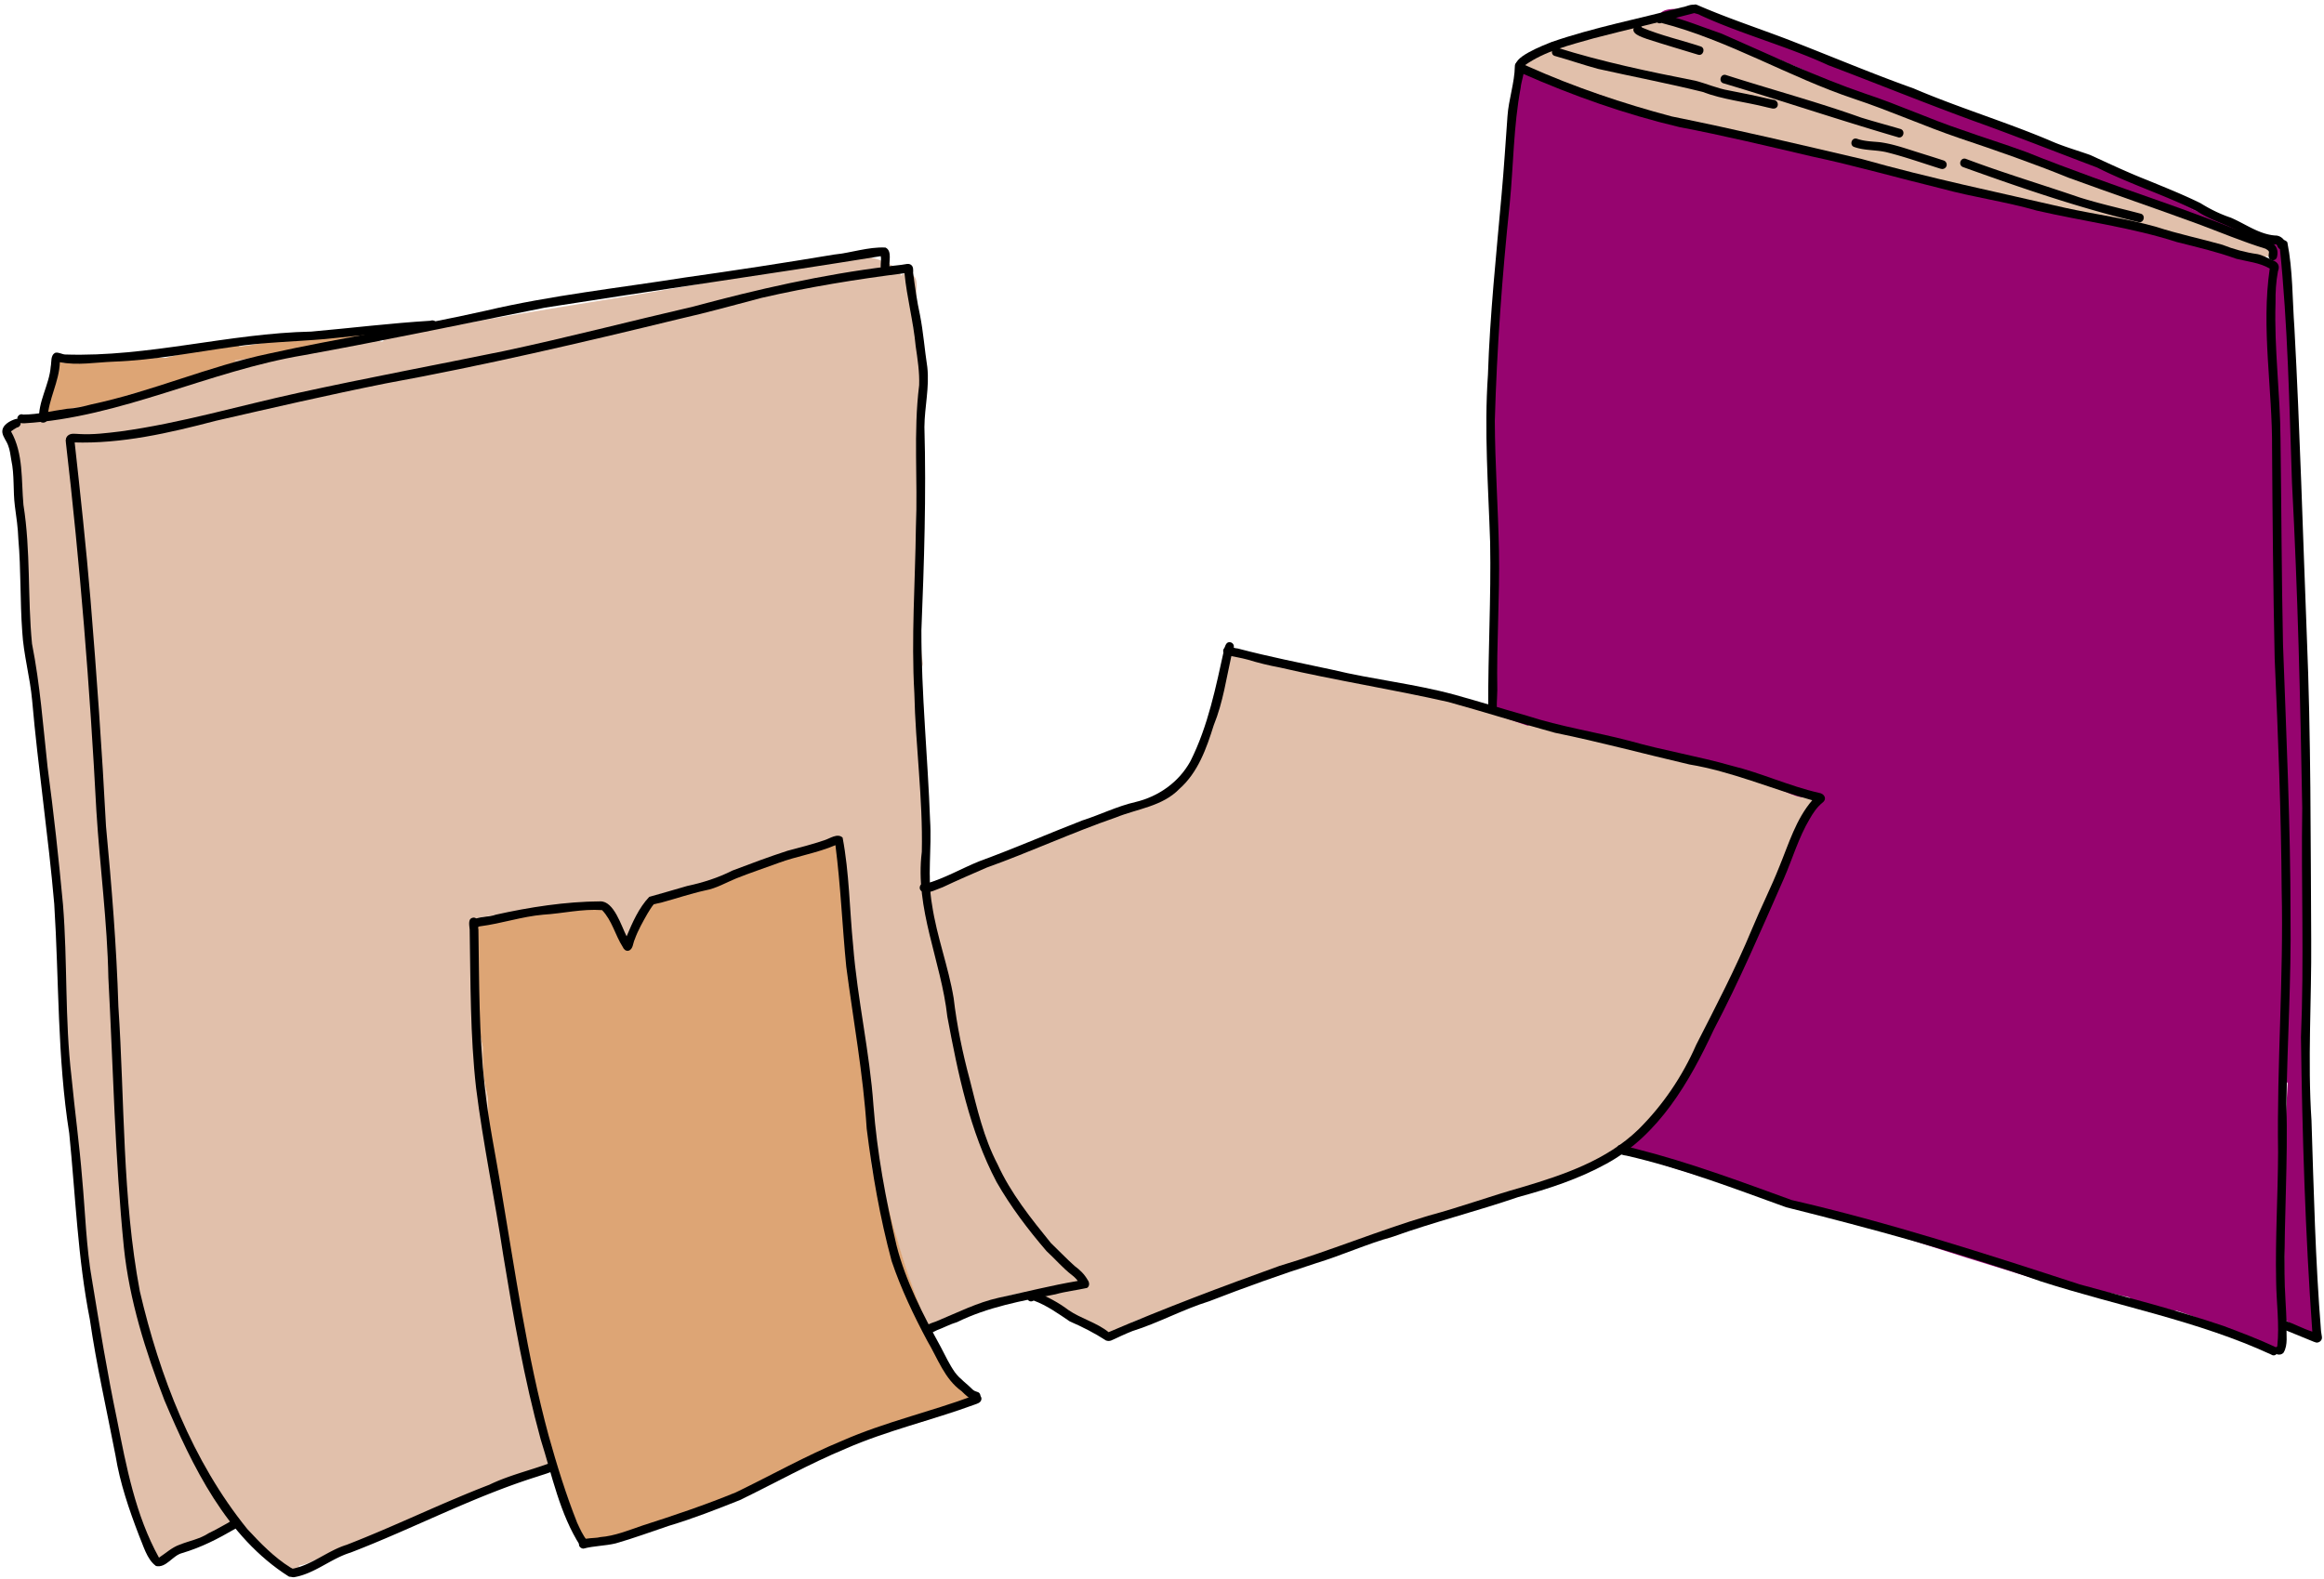 <svg xmlns="http://www.w3.org/2000/svg" id="Calque_2" data-name="Calque 2" viewBox="0 0 401.44 272.82"><defs><clipPath id="clippath"><path d="M0 0h401.44v272.82H0z" style="fill:none"/></clipPath><style>.cls-2{fill:#96046f}.cls-3{fill:#e1c0ab}.cls-4{fill:#dda575}</style></defs><g id="Calque_1-2" data-name="Calque 1"><path d="M103.46 266.43h-.14c.05-.08.1-.18.13-.28 3.13.19 5.93-1.79 9.28-2.82 1.72-.64 3.47-1.2 5.2-1.81-.22.08-.47.18-.7.25-3.71 2.3-7.74 4.19-12.02 4.69-.55-.15-1.2-.08-1.75-.04ZM120.17 260.7c.58-.22 1.32-.58 1.31-1.3 1.88-1.08 4.01-1.61 5.94-2.5 2.94.5 5.46-2.21 8.17-3.04 2.1-.89 4.27-1.56 6.39-2.38.55-.23 1.21-.47 1.39-1.1 1.51-.43 3.01-.94 4.6-1.41.16.05.31.07.46.06-.08.07-.18.14-.28.18-3.38 1.67-7.05 3.04-10.55 4.31-6.36 2.61-12.33 6.17-19.05 7.79-.09.02-.2.05-.3.09.64-.23 1.28-.46 1.91-.71ZM157.75 245.5c.52-.25 1.18-.51 1.25-1.16 1.3-.61 2.94-.66 4.26-1.28.55.05.95-.28 1.5-.43.18.24.44.4.71.47-2.46 1.19-5.01 2.4-7.66 2.9-1.14.07-4.49 1.6-6.73 1.93 2.23-.72 4.65-1.13 6.69-2.43ZM166.09 240.26a.99.99 0 0 0-.41-.24 46.36 46.36 0 0 1-2.22-4c.39.45.79.88 1.19 1.3.86.66 2.29 1.36 2.29 2.62.68.31 1.29 1.05.88 1.81-.15.3-.41.46-.69.58 1.21-.68.41-2.39-1.04-2.07ZM49.64 271.25c-3.53-2.07-6.72-4.65-8.77-8.21-.19.12-.38.25-.46.29-.12.07-.24.13-.35.2s-.06.04-.09.05c-1.49.73-2.69 1.86-4.09 2.71-2.18.99-4.47 1.82-6.77 2.51-.02.38-.18.73-.59 1.04-.45.22-1.05.09-1.35-.3-.63-.08-1.02-.8-.83-1.49-5.77-10.85-6.78-23.28-8.75-35.23-3-20.28-6.46-40.61-7.09-61.13.1-11.04-1.3-22.01-2.27-32.96-.3-10.27-2.29-20.44-3.27-30.61-1-10-.66-20.31-2.54-30.18-.12-.82-.75-1.94-.98-2.91a.93.93 0 0 1-.19-.57c.22-1.82 2.49-1.86 3.79-2.23.94-.22 2.53.09 2.75-1.15-.19-.92.52-2.24.66-3.04.31-1.4.58-2.84.62-4.25.02-.07.04-.13.05-.2v-.01c0-.01 0-.03.01-.04 0 .01 0 .03-.01.04.19-.66.43-1.31.59-1.98.02-.08.04-.16.05-.25.4-.09.84 0 1.16.39.11.18.2.37.25.58 1.26.05 2.68.36 3.86.24 10.7.35 21.31-1.61 31.92-2.83 4-.27 8.12-.71 12.16-.42 2.06-.19 4.13-.53 6.18-.54.2.04.38.14.53.27.12-.02.23-.04.34-.06.24-.57.91-.7 1.46-.83 3.33-.76 6.71-1.32 10.1-1.8 18.5-3.41 37.21-5.94 55.67-9.66.29-.7 1.16-.71 1.8-.81 4.49-.7 8.98-1.46 13.51-1.53 1.56-.17 6.66 1.27 6.9 3.3.36-.42 1.01-.57 1.49-.22 1.04.05 1.26.92 1.26 1.93 0 .94-.18 2.02-.06 2.66.01.74.02 1.48.05 2.21.08.66.16 1.56-.54 1.9 0 .16 0 .31-.01.47 1.78.27.91 2.75 1.18 4.02.14 6.01.46 12.18-.46 18.08-.31 3.89.69 7.79.25 11.68-.18 1.64.38 3.56-.29 5.08 0 .56-.01.95-.01 1.48.67.65.34 1.71.43 2.55-.03 2.52.18 5.13.12 7.58-.11 2.52.06 5.12.39 7.52.02.31-.1.61-.3.83.21 2.51.24 5.01.46 7.51-.05 1.47.54 3.43-.46 4.62-.08 1.03.52 2.2.02 3.14-.02 3.63.94 7.35 1.07 10.92 0 .62.04 1.38-.53 1.79.23 2.46.51 4.79.84 7.2.1.62.27 1.38-.32 1.81.27 1.53.66 3.05.85 4.61.07.56.12 1.21-.37 1.59.21 1.33.26 2.46.55 3.73.18 1.11.73 2.3.49 3.43.54 3.08 1.23 6.14 2.09 9.14.32.95.92 2.07.68 3.09.54 2.09 1.37 4.11 1.91 6.19.02.3-.09.6-.28.81.22.99.87 1.96.81 2.98.61 1.56 1.24 3.1 1.85 4.66.23.54.45 1.19.04 1.7 1.71 4.08 3.79 7.98 6.1 11.77.57 1.2 1.84 2.2 1.97 3.53.96 1.68 2.77 3.08 3.25 4.95.45.61.8 1.08 1.18 1.59.9.46 1.38 1.52 2.12 2.2.77.03 1.2.85 1.71 1.31.2.23.41.48.54.75 1.73.08 1.93 2.32-.28 2.27-8.9-.45-17.37 2.63-25.12 6.73-1.99-5.21-4.01-10.29-5.44-15.71-1.89-5.69-2.58-11.68-4.1-17.45-1.65-4.28-1.73-9.05-2.67-13.56-1.23-4.58-1.1-9.43-2.18-14.05-.24-1.49.09-3.23-.48-4.64.11-.66.07-1.35.02-2.02-.02-.34-.06-.69-.1-1.03-.02-2.59-.13-5.19-.03-7.76.03-1.4.71-3.27.1-4.66.13-1.1.97-2.83-.51-3.35-1.23-.12-2.16.66-3.39.87.05-.02.1-.03.14-.05-3.57 1.07-7.31 1.97-10.88 3.21-1.3.54-2.42 1.02-3.82 1.39-1.72.6-3.13 1.95-4.97 2.23-.46-.39-1.13-.18-1.61.09-.82.45-1.79.43-2.66.77-2.65.97-5.23.02-6.35 3.38-.45.25-.6.79-.73 1.26-.27.8-.83 1.65-.67 2.53-.26 1.2-1.03 2.2-1.65 3.25-.57-1.66-1.92-2.71-2.86-4.11-.39-.5-.95-1.15-1.62-1.12-.62-1.08-1.98-3.12-3.4-2.36-.82-.48-2-1.16-2.87-.43-1.16-.21-2.55-.84-3.75-.39-.7.34-.78 1.4-.18 1.86-3.71.21-6.93.17-10.68.95-2.14.19-1.38 2.26-.65 3.54.34 3.04-.5 6.11-.23 9.18.27 3.21.51 6.44 1.29 9.57-.04 2.67 0 5.39.72 7.98.56 2.89-.26 6.03.38 8.97.09.54.23 1.16.73 1.46.56 4.62 1.22 9.2 1.95 13.79.18.73.12 1.67.68 2.24.95 9.82 2.59 19.58 5.04 29.17a65.4 65.4 0 0 0 3.35 10.64c.32.79.37 1.98 1.3 2.28 1.09 2.93 2 5.98 3.64 8.66-.02 0-.03 0-.04-.01-.09-.08-.18-.16-.26-.25-.1-.26-.25-.5-.45-.71-.19-.2-.43-.37-.7-.46-.06-.02-.12-.04-.18-.05.02-.02.05-.04.07-.06-.55-1.36-.84-2.91-1.54-4.16-1.34-2.09-2.1-4.5-3.07-6.75-.57.2-1.32.22-1.84.34-4.53.81-8.63 3.01-12.88 4.58-5.8 2.43-11.45 4.86-17.14 7.26-2.62 2.01-5.8 2.76-8.86 3.85-.82.46-1.69.74-2.59.9.11.69-.54 1.24-1.17 1.24-.33 0-.66-.15-.88-.52Z" class="cls-3"/><path d="M144.85 157.91v.01-.01zM144.85 157.92v.02-.02ZM145.2 161.07s0 .06.01.1c0-.03 0-.07-.01-.1ZM144.84 157.79v.01-.01ZM144.84 157.8v.02-.02ZM145.26 160.44v.05c0 .04.01.08.02.13 0-.06-.02-.12-.02-.18Z" class="cls-4"/><path d="M101.17 266.06c-1.64-2.68-2.55-5.72-3.64-8.66-.93-.3-.98-1.49-1.3-2.28a65.4 65.4 0 0 1-3.35-10.64c-2.45-9.59-4.09-19.35-5.03-29.17-.55-.57-.5-1.51-.68-2.24-.73-4.59-1.39-9.17-1.95-13.79-.51-.3-.64-.93-.73-1.46-.64-2.94.18-6.08-.38-8.97-.72-2.59-.76-5.31-.72-7.98-.78-3.13-1.01-6.36-1.28-9.57-.28-3.07.57-6.13.23-9.18-.73-1.28-1.49-3.35.65-3.54 3.75-.78 6.97-.75 10.68-.95-.6-.46-.52-1.52.18-1.86 1.19-.45 2.59.17 3.75.39.86-.72 2.04-.05 2.87.43 1.42-.76 2.79 1.28 3.4 2.36.67-.03 1.23.61 1.62 1.12.94 1.39 2.29 2.45 2.86 4.11.62-1.05 1.39-2.05 1.65-3.25-.16-.88.41-1.73.67-2.53.13-.47.27-1.01.73-1.26 1.12-3.36 3.7-2.41 6.35-3.38.87-.34 1.84-.31 2.66-.77.48-.27 1.15-.48 1.61-.09 1.84-.29 3.25-1.63 4.97-2.23 1.4-.37 2.52-.85 3.82-1.39 3.54-1.23 7.26-2.13 10.8-3.19-.03 0-.05.02-.07.02 1.23-.21 2.15-1 3.39-.87 1.48.52.64 2.25.51 3.35.61 1.39-.06 3.26-.1 4.66-.09 2.57.02 5.17.04 7.76l-.06-.51c-.11-.86-.28-1.7-.41-2.56v-.04V158.01c0-.03 0-.05-.01-.08s0-.03 0-.03v-.07.02-.02c-.02-.2-.05-.39-.07-.58 0-.04-.01-.06-.02-.09-.04-.29-.11-.56-.32-.8.03-.16.03-.32 0-.47-.13-.66-.84-1.19-1.52-1.01-.25.07-.45.16-.67.29-.52.3-.77.88-.73 1.47.04.56.3 1.12.48 1.66.1.29.18.57.26.86.08.32.18.64.23.96l.12.68c.05.72.11 1.43.12 2.15-.01.23-.02.46-.04.7-.04.3-.07.57.02.87.18.56.73.93 1.3.93h.09c.62-.04 1.12-.5 1.25-1.09l.06-.3c.57 1.4.24 3.15.48 4.64 1.08 4.62.95 9.47 2.18 14.05.95 4.5 1.03 9.28 2.68 13.56 1.52 5.77 2.21 11.77 4.1 17.45 1.43 5.43 3.45 10.51 5.44 15.71.09.24.18.49.28.73.89.89 1.22 2.4 1.79 3.41.35.83.72 1.64 1.12 2.43.67 1.36 1.41 2.68 2.22 4 .15.05.29.14.41.24 1.45-.32 2.25 1.39 1.03 2.07-.07.04-.16.08-.24.11-.27.55-.88.77-1.42.64-.27-.07-.53-.23-.71-.47-.54.15-.94.49-1.5.43-1.31.62-2.95.67-4.25 1.28-.07.65-.73.91-1.25 1.16-2.04 1.3-4.46 1.7-6.69 2.43-.02 0-.03.01-.05.02-.84.31-1.67 1.09-2.58 1.1-.15 0-.31-.02-.46-.06-1.59.47-3.09.98-4.6 1.41-.18.62-.84.86-1.39 1.1-2.11.82-4.29 1.49-6.39 2.38-2.71.83-5.23 3.53-8.17 3.04-1.93.89-4.07 1.42-5.94 2.5.02.72-.73 1.08-1.31 1.3-.63.25-1.27.48-1.91.71-.11.03-.22.07-.33.11-1.73.61-3.48 1.18-5.2 1.81-3.36 1.04-6.15 3.01-9.29 2.82-.03.1-.08.2-.13.28-.41.03-.82.06-1.23.1-.25-.25-.57-.39-.91-.48ZM141.58 146.08Z" class="cls-4"/><path d="M141.65 146.06s-.05.01-.07.02c.02 0 .05-.01.07-.02ZM7.91 71.2c-.45-.38-.37-.94-.3-1.46-.03-.27-.05-.54-.06-.81.36-.56.48-1.24.59-1.9.03-.2.06-.39.08-.59.25-.66.48-1.34.67-2.02-.01.04-.02.09-.04.13l.27-.96c.19-.63.41-1.26.57-1.9.52.02 1.04.39 1.14 1.1.06 0 .12-.01.18-.02 1.27-.89 3.11-.61 4.59-.91.69 0 1.44-.08 2.2-.16 1.69-.18 3.44-.36 4.84.38 1.95-.07 3.93-.34 5.87-.24 3.86-.97 7.79-1.67 11.7-2.44.45-.08.89.12 1.13.47 3.23-.28 6.5-1.39 9.72-.7 1.22-1.12 2.76.92 1.34 1.75-.39.41-.97.54-1.52.46-3.42-.66-6.86.55-10.28.82-.08 1.14-1.45 1.14-2.29 1.45-5.76 1.53-11.45 3.29-17.17 4.91-1.74 1.39-4.73 1.22-6.89 1.68-1.73.26-3.53.48-5.17 1.18-.12.05-.26.07-.39.07-.28 0-.56-.11-.77-.3Z" class="cls-4"/><path d="M258.02 83.23v.11-.1ZM257.9 109.81v.07-.07ZM257.94 110.71V110.85v-.15ZM393.04 233.05h-.1l-.03-.01h-.17l-.03-.01h-.07l-.04-.01h-.04l-.03-.01h-.04l-.03-.01h-.04l-.03-.01h-.04l-.04-.02h-.03l-.04-.01h-.03l-.04-.02h-.04l-.04-.02h-.08l-.04-.02h-.04l-.04-.02h-.04l-.05-.02-.04-.02h-.04l-.04-.02h-.05l-.04-.02-.05-.02h-.05l-.05-.02-.05-.02h-.04l-.05-.03h-.05l-.05-.04h-.05l-.05-.03h-.05l-.05-.04-.05-.02-.05-.02h-.06l-.05-.03-.06-.02-.05-.02-.06-.02-.06-.02-.06-.02-.06-.02-.06-.02-.06-.02-.06-.02-.05-.02h-.06l-.06-.04-.06-.02-.06-.02-.06-.02-.06-.03-.07-.02-.06-.02-.07-.02-.07-.04-.07-.02-.08-.04-.07-.02-.08-.04-.08-.03-.09-.03-.08-.03-.09-.04-.09-.04-.09-.03-.09-.04-.09-.03-.09-.04-.09-.03-.08-.03-.08-.03-.08-.04-.07-.04-.07-.03-.07-.02-.08-.04-.07-.04-.07-.03-.08-.04-.08-.03-.08-.04-.08-.03-.08-.05-.09-.04-.09-.05-.09-.04-.09-.05-.09-.03-.09-.05-.09-.03-.09-.05-.09-.05-.09-.04-.09-.03-.08-.04-.09-.04-.07-.04-.08-.03-.07-.04-.08-.04-.07-.03-.08-.04-.08-.03-.08-.04-.09-.03-.09-.03-.09-.05-.09-.05-.1-.04-.1-.05-.1-.05-.1-.05-.1-.04-.1-.05-.11-.05-.1-.04-.1-.05-.1-.05-.11-.05-.1-.04-.1-.04-.09-.05-.1-.04-.1-.05-.09-.03-.1-.05-.1-.03-.1-.05-.1-.03-.11-.05-.11-.04-.11-.05-.11-.05-.11-.04-.11-.05-.11-.04-.11-.05-.11-.04-.11-.05-.1-.05-.11-.05-.1-.04-.1-.05-.11-.04-.11-.05-.1-.03-.11-.05-.11-.05-.1-.05-.11-.05-.1-.03-.1-.05-.1-.05-.11-.04-.1-.05-.11-.03-.09-.04-.1-.05-.09-.03-.09-.04-.09-.03-.09-.04-.09-.03-.09-.04-.09-.03-.09-.04-.09-.04-.09-.03-.09-.03-.1-.03-.09-.04-.09-.03-.1-.04-.11-.03-.1-.04-.1-.05-.11-.03-.1-.03-.1-.03-.11-.05-.11-.04-.11-.03-.11-.04-.1-.03-.11-.04-.1-.03-.1-.03-.11-.04-.1-.03-.1-.04-.1-.03-.1-.04-.1-.03-.11-.04-.1-.03-.11-.03-.1-.04-.11-.03-.11-.04-.11-.03-.12-.05-.12-.04-.12-.03-.12-.05-.13-.03-.13-.05-.12-.05-.12-.03-.12-.04-.12-.05-.11-.03-.12-.04-.11-.03-.11-.04-.11-.03-.11-.04-.11-.02-.1-.04-.1-.04-.1-.02-.11-.03-.11-.04-.11-.03-.11-.03-.12-.04-.12-.03-.11-.04-.12-.03-.12-.04-.12-.03-.12-.04-.13-.04-.12-.04-.13-.04-.12-.03-.12-.04-.12-.02-.12-.04-.11-.03-.12-.04-.12-.04-.12-.02-.11-.03-.12-.02-.11-.03-.12-.04-.11-.02-.12-.04-.11-.02-.12-.04-.12-.03-.11-.02-.11-.03-.11-.02-.11-.03-.11-.02-.11-.03-.12-.02-.11-.02-.11-.03-.12-.02-.11-.03-.12-.02-.12-.03-.11-.02-.12-.03-.12-.02-.12-.03-.12-.04-.12-.02-.12-.04-.12-.03-.11-.02-.12-.03-.11-.02-.11-.03-.11-.02-.1-.02-.11-.02-.09-.02-.1-.02-.09-.03-.09-.02-.09-.02-.09-.02-.09-.02-.1-.02-.09-.02-.1-.02-.1-.02-.1-.04-.1-.02-.11-.04-.11-.02-.11-.04-.12-.02-.11-.02-.11-.03-.11-.02-.11-.02-.1-.02-.1-.02-.09-.02-.09-.02h-.09l-.09-.04-.08-.02h-.08l-.09-.04h-.09l-.09-.03-.09-.02-.1-.02h-.1l-.1-.04-.1-.02-.11-.02-.11-.02h-.11l-.11-.03-.11-.02h-.11l-.11-.03h-.1l-.1-.02-.09-.02h-.09l-.09-.02h-.08l-.08-.02h-.08l-.08-.03h-.08l-.08-.02-.08-.02h-.09l-.09-.02-.09-.02h-.09l-.09-.03h-.1l-.1-.04h-.09l-.1-.03h-.1l-.09-.02h-.09l-.09-.03H360l-.08-.02h-.08l-.08-.02h-.07l-.07-.01h-.07l-.07-.02h-.07l-.08-.02h-.07l-.08-.02h-.07l-.08-.02h-.08l-.08-.02h-.08l-.08-.04h-.08l-.07-.02h-.07l-.07-.02h-.07l-.07-.02-.07-.02h-.07l-.07-.02-.08-.02h-.07l-.07-.04-.08-.02h-.09l-.09-.03-.09-.02-.1-.02-.1-.04-.11-.02-.11-.02-.11-.02-.11-.03-.12-.02-.11-.02-.11-.02-.11-.02-.11-.02-.1-.02-.1-.02h-.1l-.1-.03-.1-.02h-.1l-.1-.03-.11-.02h-.11l-.1-.03-.11-.02h-.11l-.1-.03h-.11l-.11-.04h-.11l-.1-.03h-.1l-.09-.04h-.08l-.06-.02h-.04l-2.89-.78-11.43-3.53-18.75-5.98-19.88-5.81-16.63-5.16-18.57-5.18-1.31-.42c-.47-.18-.94-.36-1.4-.55-.62-.21-1.25-.38-1.89-.53l-1.38-.61c-.32-.25-.61-.52-.95-.74V185.78l-.01-.06v-.14l-.01-.07V185.3l-.01-.08v-.08l-.01-.07v-.4l-.01-.08v-.08l-.01-.08v-.08l-.01-.08v-.08l-.01-.08v-.09l-.01-.08v-.08l-.01-.08v-.08l-.01-.09v-.08l-.01-.09v-.09l-.01-.09v-.2l-.01-.09v-.1l-.01-.12v-.11l-.01-.11v-.11l-.01-.12v-.11l-.02-.12v-.13l-.01-.11v-.12l-.01-.11v-.11l-.01-.12v-.11l-.02-.1v-.11l-.01-.12v-.1l-.01-.11v-.12l-.01-.11v-.12l-.01-.11v-.12l-.01-.13v-.12l-.01-.14v-.14l-.02-.14v-.14l-.01-.14v-.14l-.01-.15v-.14l-.01-.14v-.15l-.02-.14v-.14l-.01-.14v-.14l-.01-.14v-.4l-.01-.14v-.14l-.01-.14v-.14l-.01-.14V176.25l-.01-.15V169.19l-.01-.12v-1.01l-.01-.14v-.28l-.01-.15v-.14l-.01-.15v-.3l-.01-.15v-.15l-.01-.14v-.15l-.01-.14v-.15l-.02-.14v-.14l-.01-.14v-.14l-.01-.15v-.14l-.01-.14v-.14l-.01-.15v-.14l-.01-.15v-.15l-.02-.15v-.14l-.01-.15v-.15l-.01-.16v-.15l-.01-.15v-.15l-.02-.15v-.15l-.01-.15v-.14l-.01-.15v-.14l-.01-.14v-.15l-.01-.14V161.36l-.01-.14v-.14l-.01-.14v-.14l-.01-.12c.62-.47.46-1.57.35-2.32-.19-1.81-.23-3.71-.4-5.54.39-2.17-.47-4.38-.33-6.61.04-5.32-.42-10.62-.96-15.9V122.42h.12a1.126 1.126 0 0 0 .95-.52c.12-.16.2-.34.22-.53.03-.3 0-.59 0-.89 0-.3-.02-.61-.03-.91-.01-.28-.01-.6-.06-.89.02-.38.05-.79-.07-1.14l.03-.45c.02-.33.05-.66.03-.99 0-.16-.06-.3-.13-.43.1-.4.07-.84.07-1.25 0-.3 0-.59-.02-.89 0-.55-.02-1.1-.05-1.64s0-.07 0-.11v.09-.14.05-.04c0-.22-.02-.45-.03-.67v-.24c.05-.06.09-.12.13-.19.16-.27.21-.55.18-.85s0-.02 0-.03c0-.09-.01-.17-.02-.25v.02c0-.11 0-.22-.02-.33-.06-1.37-.03-2.74-.09-4.11v-.1.1-.11.01-.01c.11-.16.18-.33.2-.52.02-.12.02-.26.02-.38l.03-.76c.02-.47.03-.94.03-1.41 0-.9-.02-1.8-.07-2.71-.02-.54-.08-1.09-.12-1.62-.04-.55-.07-1.11-.11-1.66-.05-1.18-.04-2.37-.04-3.55.03-.38.03-.77.05-1.16.01-.42.02-.83.04-1.25.01-.4.04-.81.04-1.21 0-.85-.02-1.69-.07-2.54-.05-.79-.08-1.58-.11-2.36V83.64v.11-.16.05-1.43c-.01-1.01-.05-2.02-.03-3.02.02-.98.07-1.97.06-2.96 0-1.03-.04-2.07-.07-3.1-.03-.89-.11-1.77-.1-2.66.03-1.14.12-2.29.1-3.43V66.44l.02-.16v-.15l.02-.15v-.15l.02-.14v-.15l.02-.15v-.14l.02-.15v-.14l.02-.14v-.13l.02-.14v-.13l.02-.14v-.12l.02-.13v-.12l.02-.13v-.13l.02-.12v-.13l.02-.13v-.12l.02-.14v-.14l.02-.13v-.14l.02-.14v-.14l.02-.15v-.14l.02-.14v-.13l.02-.14v-.14l.02-.13v-.12l.02-.13v-.12l.01-.13v-.13l.02-.11v-.13l.01-.13v-.14l.02-.13v-.12l.01-.14v-.14l.01-.14v-.15l.02-.14v-.15l.01-.14v-.15l.02-.14v-.44l.01-.15v-.14l.01-.15v-.14l.01-.15v-.14l.01-.14v-.27l.01-.14v-8.85l.01-.12v-.36l.01-.12V47l.02-.11v-.13l.01-.11v-.13l.02-.13v-.12l.02-.13v-.13l.02-.12v-.13l.02-.12v-.13l.02-.13v-.12l.01-.12v-.11l.02-.12v-.12l.02-.11v-.12l.01-.11v-.11l.01-.12v-.12l.01-.11v-.13l.01-.12v-.12l.01-.13v-.12l.01-.13v-.14l.01-.12v-.13l.01-.12v-.13l.01-.13v-.12l.01-.12v-.12l.01-.12v-.12l.01-.11v-.12l.01-.11v-.11l.02-.12v-.12l.01-.11v-.13l.02-.13v-.12l.02-.13v-.12l.02-.14v-.13l.02-.14v-.13l.02-.12v-.14l.02-.13v-.12l.02-.13v-.11l.02-.13v-.13l.02-.11v-.13l.02-.11v-.13l.02-.13v-.11l.02-.13v-.13l.02-.12v-.14l.02-.12v-.13l.02-.14v-.12l.02-.13v-.12l.02-.13v-.13l.02-.11v-.13l.02-.11v-.12l.02-.12v-.1l.02-.12v-.11l.02-.1v-.11l.02-.11v-.1l.03-.11v-.11l.02-.11v-.1l.03-.11v-.09l.02-.1.02-.11v-.11l.03-.1v-.11l.03-.11.02-.1v-.11l.03-.11v-.1l.03-.11v-.09l.03-.1.02-.11v-.09l.03-.11v-.09l.03-.11v-.11l.03-.1v-.11l.03-.11.02-.11v-.11l.02-.12.02-.1v-.12l.03-.11v-.11l.02-.11v-.11l.02-.1v-.11l.02-.11v-.1l.02-.09c.43-.07.85-.33 1.07-.71.2-.36.24-.72.3-1.12.05-.36.11-.71.16-1.07.1-.72.18-1.45.25-2.18.13-1.53.21-3.07.35-4.61.11-.94.29-1.86.45-2.79.16-.92.23-1.86.34-2.79.12-.94.3-1.88.35-2.82.02-.24.02-.48.02-.72l10.73 2.88 7.29 2.27 10.77 2.62 10.95 1.96 16.74 4.43 20.79 4.95 20.87 5.29 17.21 4.1 10.77 4.03 2.79.7.53 2.32-.62 6.7.15 13.66 1.15 33.68 2 51.6-1.25 54.46.45 23.55c-.34.46-.53 1-.61 1.59 0 .08-.02.15-.02.23h-.03l-.03.02h-.03l-.03.02h-.03l-.04.02h-.03l-.04.01h-.03l-.04.02h-.03l-.04.01h-.03l-.04.01h-.03l-.03.01h-.03l-.03.01h-.06l-.03.01h-.06l-.03.01h-.16l-.03.01ZM298.59 6.52c-2.78-1.02-5.82-1.64-8.52-2.62-.2-.14-.39-.43-.44-.7-.02-2.69 3.82-.34 5.23-.18 1.48.46 2.95.93 4.43 1.39.57.19.89.84.7 1.41a1.135 1.135 0 0 1-1.41.71ZM306.78 7.43s.07.04.1.06c-.04-.02-.07-.04-.1-.06ZM322.36 13.43h.02-.02ZM322.41 13.44zM322.41 13.44zM322.41 13.44h.01-.01zM322.54 13.47s-.04-.01-.06-.02c-.02 0-.04-.01-.06-.02.06.01.11.03.16.04h-.04ZM323.71 13.83h-.01.01zM323.72 13.83c.01 0 .02 0 .04.01h.01c-.02 0-.03-.01-.05-.02ZM330.72 16.46h.01-.01ZM330.73 16.46ZM331.29 16.71h-.01c.01 0 .02.01.04.02 0 0-.02 0-.02-.01ZM331.32 16.72c.02 0 .03.02.05.02-.01 0-.03-.01-.04-.02ZM331.39 16.76h-.02l.06.03s-.02 0-.02-.01ZM332.61 17.24s.09.03.14.05c-.05-.02-.09-.03-.14-.05ZM332.75 17.29h.02-.02ZM336.78 18.86h-.01.01zM352.88 25.02h.01-.01zM352.9 25.02l.18.06c-.06-.02-.11-.04-.17-.06ZM353.16 25.11s-.03 0-.04-.01h-.02c.02 0 .04.01.06.02ZM353.28 25.15l-.09-.03c.04.01.07.02.11.04h-.01ZM370.66 31.51s.07.03.1.04c-.03-.01-.07-.03-.1-.04ZM370.78 31.55s-.04-.01-.05-.02c.05.02.09.03.13.05-.03 0-.05-.02-.08-.03ZM381.63 35.96c.05.02.1.03.15.05l.11.03c-.09-.03-.17-.05-.26-.08ZM322.33 13.42h.01-.01ZM322.34 13.42ZM330.55 16.4s.02 0 .03.01h-.03ZM330.58 16.41h.02-.02ZM352.9 25.03ZM352.91 25.03ZM353.09 25.09ZM353.35 25.18ZM370.54 31.46ZM370.79 31.56Z" class="cls-2"/><path d="M392.08 41.93c-1.25-.61-2.7-1.12-3.91-1.64-.85-.45-1.98-.53-2.55-1.33-8.77-3.51-17.61-6.83-26.25-10.59-.37.18-.86.01-1.18-.12-2.7-1.04-5.34-2.17-7.97-3.38-2.78-1.4-5.75-2.18-8.6-3.4-1.7.12-3.27-1.23-4.87-1.74-1.02.29-2-.54-2.97-.8-3.05-1.15-6.27-1.89-9.18-3.39-3.46-1.03-6.9-2.44-10.33-3.66-.35.48-.99.57-1.51.35-2-.72-3.97-1.52-5.97-2.21-1.02 1.21-2.61-.35-3.83-.52-2.99-1.21-7.07-1.83-9.57-3.73-2.08-.37-4.02-1.27-6.06-1.68-.37-.16-.66-.5-.74-.9-.07-1.72 2.18-1.68 3.78-1.64.38.01.72.02.98 0 .5-.46 1.26-.27 1.78.06.09 0 .18 0 .28.01.22.09.44.17.65.25.32.12.65.23.98.34 1.6.64 3.14 1.34 4.73 1.95.03.03.07.06.11.09.33.26.73.46 1.12.65.15.08.3.16.46.24.31.15.62.31.95.43.09.03.18.07.27.09.12.05.23.1.35.15.91.39 1.84.74 2.75 1.12.39.18.78.37 1.15.59.39.24.76.49 1.19.66.41.16.83.3 1.24.47.28.14.56.27.83.43.37.23.73.47 1.13.64.22.09.45.14.68.2.05.02.1.03.16.05.28.14.55.29.83.41.32.14.68.23 1.02.32.02 0 .04.01.06.02s.01 0 .02 0c.02 0 .04.01.06.02h-.02c.17.04.33.07.5.1h-.01c.19.03.39.07.58.11 1 .28 1.98.66 2.95 1.03.3.12.59.25.89.36.34.12.68.21 1.02.29-.02 0-.04 0-.05-.01.23.05.45.12.66.2.25.1.49.22.73.32.3.12.6.21.92.29-.04 0-.07-.02-.11-.02.05.01.1.02.15.04h-.03s.03 0 .04.01c.03 0 .05.02.08.02.02 0 .04.01.07.02.39.1.78.22 1.16.36.08.03.16.06.23.09-.04-.02-.08-.03-.11-.04.55.2 1.11.33 1.66.52.37.14.73.32 1.09.46.39.15.78.28 1.16.42 1 .37 1.96.84 2.98 1.18s-.04-.01-.06-.02c-.06-.02-.11-.04-.17-.06.02 0 .04.02.07.02.25.09.48.19.72.3h.02c.02 0 .02 0 .03.02h.01c.01 0 .02.01.04.02h.03s.02 0 .02.01c.43.2.85.36 1.3.51.33.12.64.27.96.42.28.12.57.22.86.31.75.25 1.45.6 2.21.84-.07-.02-.14-.05-.22-.07.07.02.15.05.23.07.01 0 .03 0 .04.01.16.05.33.09.5.14.55.17 1.1.37 1.65.56.58.2 1.18.36 1.75.57.61.23 1.22.45 1.82.7.58.23 1.16.42 1.74.64.29.12.57.27.85.4.36.17.73.31 1.11.45-.09-.03-.19-.07-.28-.11.42.16.81.37 1.22.55.41.19.84.32 1.27.48.68.27 1.32.63 2.02.88-.1-.03-.2-.07-.29-.11.48.17.94.38 1.41.55.43.15.86.28 1.3.42h.05-.01.05c.07.02.13.04.19.07h.02c.05.02.11.03.16.05.01 0 .02 0 .04.01h-.02.04-.01.01c.82.28 1.63.58 2.45.84l-.3-.09c1.38.44 2.69 1.05 4.08 1.46-.1-.03-.2-.06-.29-.09.49.15.98.24 1.48.37l.58.18c.33.17.66.34.98.51.59.3 1.17.61 1.76.92.29.14.57.29.86.43.49.24 1 .52 1.53.62a2.331 2.331 0 0 0 1.03-.04c.36.15.73.3 1.09.45l.9.33c-.09-.04-.18-.07-.27-.11.44.17.88.35 1.31.52.09.03.17.06.25.09 1.07.41 2.15.84 3.2 1.29.44.19.91.33 1.34.53.26.12.51.24.76.35.27.19.55.36.86.52.5.25 1.02.47 1.54.69.75.31 1.51.56 2.25.89.02 0 .03.02.05.03.08.05.16.1.23.15-.08-.05-.15-.1-.23-.14.5.32.99.62 1.53.86-.02-.01-.05-.02-.07-.03.02 0 .04.02.06.03.3.13.59.28.89.42-.02 0-.04-.01-.06-.02.36.16.71.32 1.07.46.27.12.54.25.81.39.14.09.29.17.44.26.46.32.91.59 1.43.84-.09-.05-.18-.09-.27-.13.53.26 1.08.47 1.61.73 0 0-.02 0-.02-.01l.66.3c.3.12.6.22.9.32.17.06.33.14.5.22.14.06.29.12.44.17.41.19.85.34 1.25.49.4.15.8.29 1.21.42.29.09.57.15.86.16v.53c-.18.14-.39.22-.62.22-.47 0-.93-.33-1.34-.54ZM398.76 229.16c.07 0 .13.02.2.03l-.2-.03ZM399.48 229.27c-.33-.1-.65-.19-.98-.23.13-1.66.19-3.33.21-5-.37-8.19-.2-16.38-.02-24.57.02.2.03.4.05.59 0 .12 0 .25.01.37 0-.09 0-.18-.01-.27.02.75.05 1.51.09 2.26-.02.11-.03.22-.04.32-.14 1.2-.15 2.41-.16 3.62-.02 2.39.26 4.77.41 7.15v.24c0 .27-.01.55-.02.82 0 .28-.04.58.01.85 0 .03.01.07.02.11v.68-.03c.06 2.11.29 4.2.49 6.3 0 .62.02 1.24.05 1.86 0-.1-.01-.2-.02-.3.01.34.02.68.08 1.01-.05.64-.08 1.28-.11 1.92-.04.71-.02 1.43.02 2.14 0 .06 0 .12.01.18-.03 0-.06 0-.08-.01ZM397.35 88.16v.02-.02ZM397.35 88.21l.03.18-.03-.18ZM397.39 96.08v-.04.08-.04ZM397.56 108.5v.19-.2ZM397.86 114.22v.03-.03ZM399.58 159.92v.17-.17ZM397.5 110.65v.07-.07Z" class="cls-2"/><path d="M395.22 227.51c-.5-.35-.54-.98-.56-1.54-.15-2.89-.12-6.03-.09-8.85-.25-9.97 0-20.05.59-29.97-.71-.9-.38-2.23-.54-3.3-.14-4.6.1-9.19.52-13.77-.85-7.41.59-14.85.77-22.21-.97-13.23-.44-26.52-.75-39.71a.976.976 0 0 1-.15-.5c-.03-1.37-.05-2.74-.07-4.11-.7-.42-.69-1.35-.73-2.07-.11-1.39-.17-2.77-.25-4.16-.3-9.23-.55-18.44-.69-27.68-.94-3.1-.26-6.64-.5-9.89-.42-3.52-.51-7.23.11-10.72.11-2.4-.59-5.45-.57-7.76.28.1.57.2.86.29.29.09.58.15.86.16 0 .72.05 1.43.14 2.15l-.03-.29c.1.85.21 1.69.34 2.54 0 .17 0 .34.02.5.04.97.11 1.95.23 2.91l-.03-.27c.02.15.03.29.05.44.06.54.12 1.08.19 1.62v1.09c.04 2.11.29 4.21.38 6.32-.02.36-.06.75.02 1.08.11.46.35.86.67 1.16v.43-.05.04-.02.25-.06.23-.14c-.01.43-.04.86-.05 1.3-.01.53 0 1.04.05 1.57 0-.04 0-.07-.01-.1 0 .08.02.16.03.24v.04c0-.07-.02-.13-.02-.2.04.36.05.71.05 1.06v-.04.02c-.01.45-.02.9.06 1.35.05.3.17.57.25.86.04.15.06.3.08.46.1 1.14.1 2.28.18 3.42-.16.75-.03 1.58.03 2.32.02.23.04.46.05.7 0 .22-.02.44-.02.65 0 .66-.11 1.45.12 2.09.02.05.03.09.05.13.01.36.03.72.04 1.07.02.51.07 1.02.07 1.53-.01.33-.03.68-.03 1.04-.05.39-.04.81-.04 1.2 0 .27 0 .54.01.81-.1.58-.09 1.2-.09 1.77 0 .75-.02 1.5.01 2.25.03.78 0 1.57.09 2.34.03.29.07.57.09.85 0 .22-.01.45 0 .67 0 .3.05.6.06.9.01.44 0 .87.03 1.3 0-.07 0-.16-.01-.23 0 .08 0 .16.01.23v.02c.03.51.08 1.02.13 1.53.04.42.11.83.14 1.25v.09-.04.04c.02.72.09 1.42.22 2.13-.02-.08-.03-.16-.04-.24.01.09.03.18.04.26.07.41.1.84.16 1.25.02.12.04.25.07.37-.06.14-.11.29-.13.44-.15.9-.19 1.84-.2 2.76-.01.76-.04 1.52-.05 2.27v.29c-.03 1.67-.01 3.33.05 4.99v-.02.1c.02.48.05.97.11 1.45.03.24.07.49.13.73.02.71.05 1.42.09 2.13v-.28c.03.95.07 1.91.12 2.86.04.65.05 1.41.26 2.06 0 .15.01.3.02.46.04.99.05 1.98.1 2.96v-.25c.03.93.07 1.86.12 2.79.02.43.05.85.12 1.27.03.17.08.33.16.48l.03.43c.02.2.04.39.05.59-.09.55-.09 1.12-.09 1.68-.19 1.48-.09 2.99-.09 4.47.01 1.43 0 2.87.06 4.31 0 .1 0 .2.01.3 0 .21.02.41.02.62-.04.58-.07 1.17-.07 1.75 0 .26.01.51.03.77-.09.49-.18.99-.28 1.48l-.12.44c-.12.28-.24.55-.31.84-.16.64-.25 1.26-.29 1.92-.07.98-.12 1.97-.13 2.96 0 .43-.02.85-.02 1.27-.03.46-.05.91-.05 1.37 0 .86-.01 1.71-.03 2.57-.02.39-.05.78-.03 1.16.02.72.23 1.38.73 1.9.1.11.21.2.32.29 0 .27.01.54.03.81 0-.1 0-.2-.01-.3.03.66.06 1.31.11 1.96.02 1.06-.04 2.11 0 3.17 0-.09 0-.18-.01-.27.02.38-.03.75-.05 1.13-.04.64-.09 1.29-.12 1.94-.04.88-.09 1.75-.11 2.63 0 .41-.02.82 0 1.22.01.43 0 .86.09 1.28-.03.95-.04 1.9-.04 2.85 0 1.22 0 2.44.04 3.66.02.61.04 1.23.05 1.84.02.48 0 .98.07 1.46-.03 1.11-.03 2.22.02 3.32 0-.09 0-.17-.01-.26.01.29.02.57.04.85 0 .15.02.29.02.44 0 1 .02 2 .05 2.99 0 .07 0 .13-.01.2-.04.51-.09 1.02-.12 1.54-.07 1.16-.07 2.34-.05 3.5.03 1.36.11 2.71.19 4.07.03.5.07 1.01.11 1.52v.36-.27c.02.76.05 1.51.09 2.26-.02.11-.03.21-.04.32-.14 1.2-.15 2.41-.16 3.62-.02 2.39.26 4.78.41 7.16v.23c0 .27-.01.55-.02.82 0 .28-.04.58.01.85 0 .04.01.07.02.11v.68-.03c.06 2.11.3 4.2.49 6.29 0 .62.02 1.24.05 1.86 0-.1-.01-.2-.02-.3.01.34.02.68.08 1.01-.04.64-.08 1.28-.11 1.92-.04.71-.02 1.43.02 2.14 0 .06 0 .12.01.18-.03 0-.06 0-.09-.01-.62-.19-1.26-.34-1.92-.2-.48.1-.91.28-1.28.53-.5-.48-.81-1.46-1.06-2.09Z" class="cls-2"/><path d="M391.43 44.28c-1.49-.54-2.93-1.22-4.41-1.79-.44.45-1.1.29-1.62.09-1.97-.54-4.11-1.18-5.94-1.87-4.78-2.01-9.93-2.91-14.88-4.45-.23.37-.68.6-1.12.52-1.42-.37-2.91-.79-4.33-1.1-4.09-.88-8.2-1.59-12.18-2.85-3.1-.57-6.25-1.5-9.26-2.26-.94-.23-2.34-.35-2.44-1.55-4.67-1.16-9.25-2.66-13.93-3.8-.51.2-1.05-.09-1.57-.15-1.6.39-3.8-.54-5.42-.78-3.57-.77-7.17-1.69-10.71-2.43-1.95-.48-3.95-.73-5.85-1.39-.45-.16-.91-.46-1.04-.94-2.31-.05-4.62-.91-6.93-1.25-3.32-.74-6.9-1.29-9.77-3.11-4.52-1.43-8.84-3.5-13.65-3.55-.64.47-2.11.62-3.07.29v-.49c.18-.29.36-.57.55-.86.78-.2 1.54-.68 2.23-1.04l.54-.27c.5-.21.98-.45 1.46-.71-.05.03-.11.05-.16.08.22-.11.43-.23.64-.34.72-.34 1.45-.66 2.17-.98.99-.43 2-.79 3-1.2.07-.02.13-.04.2-.07.28-.08.55-.16.83-.25.92-.28 1.85-.54 2.78-.8.74-.21 1.47-.42 2.2-.63.03 0 .06 0 .09.01.3-.13.64-.16.98-.16.25 0 .5.02.75.04.04-.2.11-.36.2-.49.03 0 .06-.02.09-.03.36-.12.73-.23 1.08-.37.37.03.75.14 1.07.24 1.63.59 3.8.61 5.05 1.85 10.22 3.57 20.35 7.15 30.64 10.48.54-.42 1.41.08 1.88.25 2.8.97 5.66 1.8 8.4 2.83 5.45 2.28 11.2 3.79 16.54 6.23 2.17 1.05 4.47 1.44 6.78 1.98 3.36.9 6.49 2.34 9.77 3.24 3.78 1.09 7.47 2.47 11.06 4.05.32.14.54.41.62.72 5.88 2.21 11.65 4.54 17.38 6.95 1.23.47.72 2.15-.37 2.15-.11 0-.22-.02-.34-.05ZM230.31 217.16h-.03.03ZM219.22 221.21s-.05.02-.07.02c-.02 0-.03 0-.04.01.04-.01.07-.02.11-.04ZM217.63 221.71s.03-.01.05-.02c-.02 0-.03.01-.04.02ZM199.08 227.26s.06-.01.08-.02c-.03 0-.06.01-.08.02ZM199.05 227.27h.02-.03ZM145.25 161.43s.01.09.02.13c0-.04-.01-.09-.02-.13ZM228.81 217.56h.01-.01zM199.2 227.23h.03c-.01 0-.02 0-.04.01ZM218.72 113.68s-.02 0-.04-.01c.02 0 .03 0 .05.01h-.01ZM223.07 114.67h.02-.02ZM223.11 114.68h.03-.03ZM236.22 117.76l-.01-.01.01.01zM236.22 117.76ZM236.24 117.76h.01ZM236.25 117.77l-.01-.01.01.01zM236.25 117.77h.01-.01ZM238.45 118.35s.04 0 .06.02c-.02 0-.04-.01-.06-.02ZM199.23 227.22ZM236.28 117.77h.02-.01ZM236.58 117.87s.03 0 .05.01c-.02 0-.03 0-.05-.01ZM243.87 119.6h.01-.01ZM211.14 116.56s-.01.05-.02.08c0-.03.01-.05.02-.08ZM211.02 116.96v.01-.01zM236.56 117.86h.02-.02ZM236.62 117.88h.02-.02Z" class="cls-3"/><path d="M187.25 229.04c-.97-.47-2.68-.59-2.89-1.86-1.89-.93-3.72-1.93-5.51-3.03-1.73.11-3.19-1.72-4.66-2.51-2.16-1.38-4.36-2.7-6.54-4.03-.46-.27-1.03-.57-1.11-1.16-1.09-.74-2.2-1.47-3.32-2.16-1.95-.14-3.3-2.17-4.99-3.05-1.69-1.12-3.94-1.79-5.16-3.46l-.87-.54c-.22-.13-.44-.27-.66-.41-.63.34-1.26-.12-1.77-.48-2.23-1.34-4.3-2.83-6.36-4.34-.3.1-.65.06-.95-.12-2.44-1.68-5-3.22-7.3-5.1-4.59-3.35-8.79-7.2-13.6-10.22-4.74-3.11-9.93-5.59-15.02-8.05-.2-.08-.36-.24-.47-.42-.17-.02-.34-.09-.52-.2-1.02-.65-1.7-1.57-2.75-2.13-1.45-.04-2.36-1.57-.8-2.42 4.33-.9 8.59-2.14 12.64-3.98 4.06-1.61 8.37-2.72 12.4-4.36 5.17-1.64 10.29-3.43 15.38-5.29.03.13.06.26.08.39l.12.68c.05.71.11 1.43.12 2.15 0 .23-.02.46-.04.69-.05.3-.08.58.02.88.18.56.73.93 1.3.93h.09c.62-.04 1.12-.5 1.25-1.09.18-.75.14-1.54.08-2.31-.04-.53-.1-1.06-.17-1.59 0 .06.02.12.02.18-.08-.62-.18-1.23-.29-1.85 10.82-4.01 21.52-8.33 32.32-12.39 7.38-2.97 15.19-4.31 22.64-6.96.97-.45 1.87-1.06 2.72-1.71-.27-.54.02-1.2.46-1.86.19-.14.34-.35.41-.58.14-.19.28-.37.41-.55.28-.11.54-.29.75-.51.43-.47.74-1.04 1.05-1.59.53-.95 1.05-1.9 1.56-2.87.23-.45.46-.91.68-1.37.14-.28.27-.57.39-.87.11-.27.22-.55.2-.85-.02-.32-.14-.59-.34-.81.37-.89.71-1.79 1.05-2.68.39-1.02.75-2.05 1.02-3.12.26-1.01.39-2.04.68-3.04v-.03.05c0-.02.01-.03.02-.05v-.04.03c.01-.04.02-.08.03-.11 0 .03-.02.05-.02.08.03-.09.05-.18.08-.26 0 .02-.02.04-.02.07 0-.02.02-.05.02-.07v-.03c.07-.2.13-.39.19-.59 0 .02-.01.03-.01.05 0-.02.01-.03.01-.05v-.02c0-.02.01-.04.02-.06v.01c.22-.71.43-1.42.56-2.15.11-.64.18-1.29.29-1.93.22.17.49.23.75.27l.82.12c.04 0 .07 0 .11.02l.59.15c.34.09.67.17 1.01.25.12.16.3.27.52.32.11.02.22.04.32.06l.41.09c-.03 0-.07-.02-.11-.02.1.02.19.05.29.07-.02 0-.05-.02-.08-.02.09.02.18.04.27.07-.03 0-.07-.02-.11-.02l.49.12h-.01c.3.08.6.15.89.23-.02 0-.04-.01-.07-.02l.37.09h-.01.02-.01.04s.03 0 .04.01h.03-.02c.15.04.3.08.46.11-.04 0-.07-.02-.11-.02.33.09.66.16 1 .23-.04 0-.07-.02-.11-.02.25.06.49.11.74.17.07.06.16.11.26.14.11.04.23.08.35.11.23.05.46.11.69.15.5.09.99.18 1.48.28h-.02c.2.04.4.09.59.15.14.04.27.09.41.12.24.05.48-.01.67-.14.11.25.34.45.61.53h.02l.1.03h.03c.11.02.23.05.34.07 1.24.24 2.47.51 3.71.78.71.15 1.42.3 2.12.45.66.14 1.31.26 1.96.41.02 0 .05.01.07.02.39.1.78.2 1.18.28.3.07.61.15.91.25h.08-.03.07c.05.02.11.03.16.05.03 0 .07.02.1.03h.02c.03 0 .05.02.08.03h-.01c.58.17 1.17.31 1.76.45.33.09.65.17.97.26s.07.02.1.02h.01c.31.07.62.15.94.21.31.05.61.07.92.1.1.02.2.03.3.05.4.11.79.24 1.19.37.33.11.67.18 1.02.24h.01s.04 0 .05.01.02 0 .03 0h-.03.02c.47.11.92.29 1.39.39.63.12 1.25.24 1.89.33h.1c.29 0 .55-.19.67-.45.19.04.38.08.56.12 2.16.11 3.9.98 5.95 1.46.64.23 1.5.4 1.7 1.16.25 2.5.53 5 .79 7.49.54 5.28 1 10.57.96 15.9-.14 2.23.72 4.44.33 6.61.17 1.83.21 3.73.4 5.54.11.75.28 1.84-.35 2.32-.13.11-.31.18-.53.21-.05 2.83.07 5.65.24 8.48.55 7.48.78 15.26.85 22.79.1.05.18.11.28.17.34.22.63.5.95.74.2.17.42.32.66.44.24.05.48.11.72.17.64.14 1.27.31 1.89.53.46.19.93.37 1.4.55 2.47.95 4.98 1.89 7.42 2.8.46.14.83.14 1.28.18.45.03.73.27.88.58.82-.37 1.69-.48 2.09.48.3.85-.54 1.46-1.25 1.58-2.39 1.43-4.96 2.58-7.58 3.53-.27.66-1.05 1.1-1.75.97-.11-.02-.2-.05-.3-.1-.23.16-.49.28-.73.37-.15.24-.4.43-.7.5-.27.07-.55.12-.81.09-.35.18-.72.32-1.09.45-.52.2-1.09.44-1.64.32-3.32 1.07-6.36 2.76-9.75 3.62-.73.15-1.53.66-2.28.35-2.68 1.16-5.24 2.37-7.97 3.37-.7.26-1.53.73-2.23.23-1.48.25-2.91 1.5-4.39 1.23-1.1.7-2.26 1.38-3.45 2-.15.03-.3.07-.44.12-.1.02-.2.05-.3.08h-.01s-.06.02-.09.02h.02c-.03 0-.06.02-.09.02-.26.07-.52.15-.78.22h-.01s-.04.01-.05.02h-.02s-.03 0-.04.01h.01-.06c-2.57.71-5.15 1.45-7.73 2.16-1.03.28-2.05.59-3.07.91-1.02.32-2.05.6-3.06.95-2.06.72-4.1 1.47-6.12 2.26-2.06.81-4.1 1.68-6.17 2.45-.15.06-.3.12-.46.17-.94.24-1.89.46-2.82.72s-.02 0-.04.01h-.03c-.03 0-.06.02-.09.03h-.05s-.05.02-.08.02h-.02c-.06.02-.12.03-.18.05h.01c-.06.02-.12.03-.18.05.03 0 .06-.01.09-.02-.59.16-1.18.33-1.77.54-.27.09-.55.19-.81.3-.48.2-.92.41-1.16.92-.1.22-.15.45-.15.68-.05.05-.1.1-.14.16-.88.34-1.74.71-2.6 1.09-.11.05-.21.09-.32.14-1.59-.62-2.87-1.7-4.47-2.14Z" class="cls-3"/><path d="M310.8 139.21c-1.39-.3-2.83-.78-4.09-1.43-1.13-.48-2.48-.68-3.47-1.41-1.43-.56-3.12-.63-4.4-1.37-.43.12-.94-.16-1.29-.22-4.83-1.35-9.71-2.46-14.6-3.61-.56.85-1.67.06-2.44-.06-2.44-.73-4.94-1.21-7.39-1.9-.16.33-.56.52-.92.39-.73-.26-1.47-.51-2.21-.75-.3.25-.71.16-1.05.05-1.64-.45-3.16-.77-4.72-1.39-2.05-.43-3.93-1.06-5.9-1.74-1.26-.55-2.58-.82-3.61-1.68-.43.04-.94-.12-1.07-.59-.18-1.43 1.62-.84 2.44-.66 2.65.67 5.2 1.7 7.8 2.54 1.3-.63 2.87.36 4.2.58 2.82.95 5.74 1.39 8.64 2.02 1.79-.3 3.66.59 5.44.87 3.81.87 7.58 2.04 11.31 3.02 3.69.99 7.38 1.96 10.94 3.28.99.46 2.55.47 3.21 1.35 1.18.43 2.27 1.03 3.52 1.24.08-.04.18-.06.27-.07.17 0 .34.03.51.06.54-.3 1.5-.22 1.54.54.04.44-.34.85-.79.81-.21.17-.5.2-.77.17-.12.06-.25.08-.39.08-.25 0-.51-.08-.75-.15 0 0 .03 0 .03.01Z" class="cls-3"/><path d="M266.67 204.09c-.69-.33-.46-1.36.28-1.45 1.19-.61 2.35-1.28 3.53-1.91 2.26-1.25 4.5-2.45 6.58-3.98.92-.53 1.72-1.46 2.76-1.71 1.17-1.19 2.28-2.42 3.52-3.54.76-.75 1.75-1.28 2.1-2.34-.19-.42.08-.85.27-1.22.36-.65.7-1.21 1.03-1.8.54-.96.98-1.79 1.52-2.68.29-.46.62-1.14 1.26-1.04.73-.84 1.2-2.12 2.26-2.57.52-.86.81-1.67 1.43-2.39-.58-.97.66-2.4.96-3.38.85-1.53 1.44-3.45 2.8-4.59.52-1.16 1.05-2.31 1.61-3.44.14-.31.32-.66.68-.74.64-1.39 1.38-2.73 1.93-4.16.26-2 1.62-3.97 2.49-5.77.28-2.48 2.19-4.98 3.08-7.34-.22-.95.59-1.85.87-2.73.54-.82.7-2.53 1.75-2.76.03-.06.06-.13.08-.19-.94-.91.84-2.3 1.24-3.08.31-.35.47-.88.94-1.05.33-.1.66 0 .86.29.41.68-.3 1.39-.55 2-1.15 2.13-1.84 4.51-3.06 6.61-.64.87-.86 1.93-1.23 2.91-1.46 3.46-3.04 6.83-4.48 10.3.38.25.41.74.23 1.12-.7 1.66-1.51 3.27-2.29 4.89-.99 2.05-1.98 4.27-3.1 6.19-.59.88-.98 2.06-1.95 2.59-1.47 3.55-3.07 7.05-5.04 10.35-.5 1.01-.99 1.99-1.52 2.88-.52.8-1.01 1.94-2.03 2.17-2.65 3.2-5.39 6.49-8.96 8.6-2.41 1.49-5.13 2.47-7.45 4.07-.17.12-.42.18-.62.11-1.15.58-2.5 1.01-3.77.79Z" class="cls-3"/><path d="M274.28 198.66c-.7-.09-1.36-.42-2.03-.63-1.29.05-2.53-.86-3.77-1.22-.22.25-.58.32-.89.18-2.14-.94-4.24-2.06-6.36-2.97.02 0 .04.02.07.03.01 0 .03.01.04.02-1.22-.61-2.8-.78-3.78-1.74-.67-.34-1.47-.44-2.07-.88-.35-.37-.18-.96.22-1.17a.738.738 0 0 1-.18-.68c-.36-.49.05-1.24.67-1.18 2.72.8 5.18 2.48 7.73 3.74 1.17.51 2.36.98 3.54 1.45.26.14.42.39.42.67 2.73.67 5.37 1.68 8.06 2.49.65.26 1.87.25 1.85 1.18-.12 1.05-1.28.63-1.9.45-.29.3-.71.18-1.06.07-.15.13-.35.2-.56.2Z" class="cls-3"/><path d="M258.98 193.82c-2-10.79-3.01-21.85-2.84-32.82.02-1.88.1-3.59.12-5.44-.14-.71.7-1.39 1.28-.82.09-5.75-.76-11.46-.56-17.16-.07-1.51-.24-3.01-.32-4.51 0-.29.21-.54.47-.65-.02-2.35-1.17-4.62-1-6.98.06-.15.14-.28.26-.38.81-1.91 5.19 2.53 6.55 2.93.88.42.21 1.79-.66 1.35-.62-.33-1.22-.69-1.79-1.09-.65.95-1.63-.14-2.21-.61.23 3.8.67 7.58.83 11.38-.06 1.16.27 2.49-.27 3.55.07 1.18.13 2.36.18 3.55v.04c.35.2.42.59.44.96.2 1.95.34 3.9.36 5.86.1 6.5 0 13.02.59 19.5.12 1.19.15 2.28.33 3.37.05.29.02.62-.14.88-.86.97-1.54 0-1.56-.97.02 2.27.62 4.67.34 6.89.31 2.09.73 4.08 1.16 6.13.03 1.06 1.42 3.83-.1 4.15.11.94-.79 1.85-1.48.87Z" class="cls-3"/><path d="M274.81 198.68c-.95-.04-1.81-.71-2.65-1.02-1.45-.57-2.9-1.11-4.36-1.65-2.7-.93-5.4-1.89-7.86-3.36-1.47-.69-3.32-2.08-2.36-3.93-2.02-.84-3.53-3.09-1.3-4.66-1.15-1.16-2.48-2.29-3.29-3.72-.77-1.5.43-3.4 2.13-3.26-.54-2.23-.76-4.53-.99-6.81-.16-1.46 1.39-2.73 2.77-2.31-.3-6.82-.17-13.08.53-19.73-.28-3.26-.64-6.51-.74-9.77-1.15-.44-1.96-1.68-1.54-2.91-.07-.04-.14-.09-.2-.13a2.284 2.284 0 0 1-.62-3.14c-.81-1.05-.37-2.72.81-3.28-.01-.29.02-.58.11-.85.08-.25.21-.48.37-.68-.4-2.87 2.62-3.11 4.65-2.26.59.25 1.18.27 1.81.26 2.32.37 4.56 1.54 6.72 2.32 1.82-.73 3.75.49 5.52.92 1.45-.77 3.05-.06 4.52.29 1.9.54 3.78 1.1 5.66 1.72 1.59-.46 3.2.42 4.74.75 1.84-.25 3.57.99 5.29 1.51 3.73 1.04 7.58 2.16 11.2 3.62a.694.694 0 0 0-.13-.05c-.02 0-.04-.02-.05-.02.25.1.39.16.63.26h-.02c-.02 0-.04-.02-.06-.03.77.3 1.38.59 2.1.86.85.18 1.46.09 2.26.4 2.88 1.72-.06 5.04-.87 7.16-.73 1.71-1.63 2.8-2.1 4.64-.81 1.11-1.22 2.38-1.63 3.69-.23.64-.61 1.21-1.07 1.71-.1.59-.27 1.16-.55 1.68-1.04 1.43-1.3 3.2-2.06 4.76-1.31 2.64-2.39 5.4-3.95 7.92-1.55 2.56-2.23 5.61-4.2 7.89-.83 1.02-1.08 2.33-1.75 3.44-.49.79-1.07 1.32-1.49 1.92-2.1 2.79-3.63 5.89-5.64 8.74-1.65 1.89-3.88 3.5-5.75 5.05.08-.06.15-.12.23-.18-1.38 1.09-2.97 2.18-4.79 2.25ZM178.91 151.23c5.9-1.67 11.73-3.55 17.73-4.82-.77-.06-1.46-.46-1.84-1.18-1.34.71-2.84.72-4.18 1.36-1.51.54-2.98 1.86-4.65 1.63-2.22 1.11-4.56 1.93-6.9 2.65-.05.12-.11.24-.17.36Zm-16.2 6.92c-.86-.12-1.64-.69-1.92-1.53-1.29-3.47 7.05-5.15 9.24-6.42 6.25-3.05 12.4-5.86 18.84-8.28 1.93-.61 3.82-1.57 5.8-1.92.88.04 1.59-.78 2.35-1.09 2.18-1.23 4.42-2.35 6.76-3.27 1.13-.39 2.29-1.06 3.53-.88 1.48.25 2.31 2.11 1.52 3.35.09.25.13.5.13.74 1.98-.02 2.91 2.7 1.37 3.95 1.36 1.88-.86 4.34-2.91 3.28-.05 0-.09.02-.14.03-.8.22-1.59.49-2.38.75.44 1.23-.37 2.72-1.68 2.94-3.8.62-7.58 1.35-11.3 2.37-5.42 1.28-25.21 8.23-29.21 5.99ZM108.28 124.93c.04-.6.32-1.17.77-1.57.46-.4 1.01-.54 1.61-.54 1.23 0 2.18 1.22 2.11 2.38-.04.6-.32 1.17-.77 1.57-.46.4-1.01.54-1.61.54-1.23 0-2.18-1.21-2.11-2.38Z" class="cls-3"/><path d="M147.41 210.14c-.19-.72-.31-1.44-.49-2.17-.73.36-1.57.27-2.25-.17-.83-.54-1.06-1.55-1.3-2.44-.2.01-.4 0-.59-.03-.55-.11-1.02-.41-1.35-.84-.24 1.71-2.17 2.96-3.7 1.9-1.91-1.6-2.6-4.25-3.63-6.45-2.4 1.06-3.4-1.61-3.83-3.47-.8 1.71-3.57 1.51-4.1-.33-.27-.9-.52-1.8-.77-2.71-1.88 1.86-3.99-.03-4.26-2.18-1.11.8-2.74.25-3.34-.93-.73 1.44-2.85 1.73-3.9.48-.79-1.04-1.09-2.36-1.46-3.6-1.19-.39-2.19-1.24-3.07-2.16-1.01-.36-1.65-1.36-2.25-2.18-1.42-1.58-1.99-3.93-3.92-4.95-1.3-.88-2.91-.88-4.32-1.38-1.86-.89-1.49-3.86.56-4.22 1.12-.11 2.5-.26 3.46-.57.49-.45 1.17-.69 1.89-.54 2.56-.82 5.05-1.76 7.53-2.76.47-.71 1.32-1.08 2.15-1 .49-.21 1.02-.38 1.55-.31.23-.87.84-1.56 1.76-1.75.48-.1 1.01-.02 1.46.2l.15-.06c.24-.63.72-1.13 1.38-1.36.67-.23 1.38-.11 1.96.26 1.9-.35 3.46-1.37 5.01-2.46.96-.64 2.05-1.55 3.28-1.17 1.1-.68 2.11-1.71 3.45-1.82.25-.87 1.11-1.5 2-1.57.59-.04 1.12.14 1.53.48-.03-1.96.08-5.11 2.83-4.71.05-.02.09-.03.14-.05.69-.87 2.07-.93 2.95-.31 2.5 1.15 2.16 5.76 2.61 8.14 0 3.25 1.05 6.5.73 9.73.69 2 .53 4.24.83 6.32.15.94.69 1.74.7 2.7 0 1.45.42 2.79.56 4.21.45 5.54.68 11.07 1.08 16.61.13 2.04 1.06 3.96 1.32 5.98.19 1.17.67 2.54-.06 3.6-.59 1.98-3.7 2.05-4.28.03ZM99.87 167.73c-2.99-.43-1.95-3.22-1.57-5.18.14-1.48.1-2.89.98-4.14.45-.8 1.27-1.2 2.13-1.39 1.35-.96 3.32-.24 3.67 1.41.13.51.03 1.01-.03 1.51.12.43.11.9-.03 1.35-.18.58-.6 1.11-.92 1.63-.61.89-.83 2.17-1.86 2.68 0 1.23-1.21 2.2-2.38 2.12Z" class="cls-4"/><path d="M104.94 164.85c-1.59-.31-1.84-1.9-2.27-3.2-.39.98-1.47 1.58-2.52 1.38-2.34-.5-2.07-3.31-1-4.83-.34-1.35.69-2.63 2.03-2.76 2.1-.27 3.69 1.47 4.94 2.94 1.98 1.7 2.55 6.95-1.17 6.47ZM112.29 261.53a2.277 2.277 0 0 1-1.25-2c-1.13-.84-1.15-2.57-.1-3.48 2.02-1.62 4.86-.63 7.17-1.57 2.78-.82 5.52-1.8 8.24-2.81 1.87-.89 5.27-2.48 6 .52 1.29.51 1.73 2.19.96 3.32-.84 1.2-2.48 1.15-3.72 1.68-4.79 1.76-9.69 3.84-14.72 4.52-.87.12-1.78.23-2.59-.18ZM47.21 61c-.56-.11-.74-.76-.5-1.22.55-.9 1.81-.35 2.67-.51.47-1.01 2.11-.41 3.03-.59 1.73-.23 3.51-.42 5.18-.66 1.95-.3 3.89-.67 5.86-.85.41-.05.77.31.8.7.03.43-.29.75-.7.8-1.43.17-2.68.28-4.04.57-.67.85-2.05.65-3.03.83-2.86.23-5.71.77-8.58.71-.17.19-.44.29-.7.23Z" class="cls-4"/><path d="M90.76 156.97c-1.15-.12-2.65.43-3.63-.25-.61-.81.36-1.38 1.1-1.34-.32-.55.2-1.23.82-1.11 2.36 0 4.75-.18 7.1.04 1.37.23 5.84-1.75 6.25-.14 1.04-.13 2.06-.32 3.1-.48.41-.06.8.18.89.59.08.39-.18.82-.59.88-3.29.68-6.62 1.09-9.93 1.69-1.64.13-3.53.72-5.1.11Z" class="cls-3"/><path d="M260.78 35.79c-.25-6.36.23-12.67 1.12-18.94.09-.92.19-1.85.27-2.76-.04-.62-.02-1.55.83-1.49.42.04.7.41.68.82-.21 4.6-1.1 9.17-1.38 13.75-.01 2.88-.11 5.71 0 8.56.02.98-1.46 1.04-1.5.06ZM315.98 12.21c-3.35-1.9-6.94-3.07-10.51-4.45-.29-.12-.64-.29-.77-.59-.5-1.01 1.19-1.87 1.53-.72 1.41.72 11.77 3.79 10.76 5.43-.18.36-.65.51-1.01.32Z" class="cls-2"/><path d="M317.32 14.63c-.27-.14-.53-.28-.8-.42-.26.11-.52.04-.77-.08-1.03-.5-2.07-1.01-3.1-1.51-2.41-1.23-5.06-2.02-7.36-3.42-.54-.45-.13-1.38.57-1.3.39.03.72.25 1.07.39-.81-3.02 6.31 1.49 7.22 1.91 1.09.65 2.04 1.22 3.08 1.89.52.24 1.26.67.95 1.33.63.56-.12 1.62-.86 1.21Z" class="cls-2"/><path d="M365.74 32.31c-.42-.16-.81-.37-1.24-.49-3.16-.59-6.39-2.12-9.48-3.09-4.12-1.46-8.12-3.25-12.73-4.78-8.48-2.97-17.14-5.92-25.46-9.47.01 0 .03.01.04.02h.01c-.2-.09-.36-.16-.54-.24-.77-.42-2.49-.4-2.37-1.59-.74-.42-1.73-.57-2.25-1.25-.18-.37 0-.83.35-1 .56-.25 1.03.28 1.54.44 1.68.42 3.28 1.47 4.92 2.1 4.56 2.09 9.51 3.2 14.09 5.32.78-1.12 2.82.57 3.86.78 3.34 1.41 6.78 2.6 10.15 3.93.54.27 1.31.34 1.63.9 2.31 1.02 4.69 1.87 7.05 2.78.96-.2 1.84.64 2.79.71 1.85.71 3.68 1.53 5.45 2.3l-.06-.03c.96.43 1.9.84 2.86 1.27.34.16.48.58.36.93-.14.38-.59.6-.96.45Z" class="cls-2"/><path d="M386.47 40.93c-1.33-.46-2.65-.81-3.91-1.43.02 0 .04.02.06.02-1.18-.51-2.34-1.05-3.51-1.58 0 0 .02 0 .02.01h.02c-2.6-1.02-5.23-2.1-7.71-3.31-1.95-.73-3.87-1.57-5.82-2.36-.88-.49-2.07-.67-2.69-1.5v.01c0 .01.01.02.02.04-.02-.04-.04-.07-.06-.11l.02.02c-.38-.64.47-1.43 1.08-.96.59.52 1.33.7 1.99 1.01 2.76.97 5.43 2.22 8.07 3.36 3.21 1.46 6.53 2.74 9.7 4.24 1.06.47 2.15.73 3.22 1.12.38.14.59.58.45.96-.14.39-.59.59-.96.45ZM399.53 230.74c-1.37-.38-2.85-.77-3.76-1.94-.91-.75-1.98-1.14-2.85-1.9-.74-1.04.79-2.2 1.31-.9.69.5 1.51.88 2.14 1.39.73.53 1.24 1.32 2.19 1.47-.07-.9 1.31-1.09 1.49-.2.06.31.09.46.18.71.33.56.04 1.42-.7 1.37ZM375.55 226.49c-2.57-.83-5.63-.5-7.74-2.33-.25-.46-.39-1.19.11-1.53.49-.34 1.18.06 1.17.64 2 1.24 4.57 1.03 6.74 1.75.96.2.68 1.65-.28 1.47ZM397.06 161.42c-.38-.02-.66-.33-.7-.7l-.03-.29a.755.755 0 0 1-.57-.57c-1.74.88-1.23-2-1.37-2.94-.43.11-.9-.23-.92-.68-.04-1.3-.24-2.6-.33-3.9-.56-4.62-.22-9.28-.48-13.87-.16-1.1-.29-2.09-.4-3.16-.04-1.43-.53-2.97-.16-4.36.65-.97 1.61-.13 1.81.72l.1-.03h.03c-.02-.89-.09-1.85-.23-2.69V129.04c-.26-1.93-.51-3.87-.71-5.79.02-1-.53-2.25.03-3.14-.26-4.36-.08-8.74.05-13.11-.04-.37.03-.8.37-1-.15-2.82-.81-5.81-.21-8.49-.13-1.93-.16-3.87-.22-5.81 0-.37.34-.68.7-.71.72-.04.88.71.83 1.29.21 3.23.47 6.46.68 9.7.37.48.09 1.16.12 1.71.26 2.93.37 5.94.55 8.88.05 1.25.06 2.4.05 3.59-.05.55.14 1.29-.38 1.67-.03 5.25.88 10.35 1.3 15.54.35 5.74.81 11.48 1.12 17.22.02 2.01.16 4.01.34 6.01-.03.85.56 2.35-.58 2.64-.04.74.32 2.14-.8 2.16Z" class="cls-2"/><path d="M291.01 20.31c-2.51-.45-5.04-.84-7.52-1.37-1-.31-2.3-.3-3.02-1.13-.9-.3-2.47-.07-2.95-1.01-1.72-.61-3.44-1.06-5.04-1.77-1.47-.56-3.23-.74-4.48-1.7-.92-.34-3.54-.44-3.34-1.79.11-.44.57-.62.99-.53.64-.71 1.76-.05 2.56.02.97-.31 2.05.26 3.02.44-.23-1.86 2.93-.56 3.94-.55 4.76.83 9.42 2.11 14.1 3.23-3.23-1.64-7.6-2.59-10.3-4.93-.74-2.22 3.92-.59 4.99-.59 9.35 1.62 18.34 4.72 27.4 7.47-5.46-3.19-11.29-5.52-17.18-7.8-.18.04-.38.03-.57-.01-.07-.01-.13-.03-.19-.05 1.06.35.44 1.91-.56 1.4-.55-.29-1.23-.62-1.75-.87-1.77-.81-3.6-1.49-5.37-2.28-.62-.2-1.42-.77-.93-1.48-.59-.28-1.06-1.08-.45-1.58.59-.46 1.33-.02 1.94.17.56-.45 1.44.05 1.79.56.07.03.14.07.21.1 1-.16 1.99.58 2.95.84 1.88.72 3.73 1.34 5.6 2.05 3.83 1.56 8.06 2.6 11.59 4.72.83.6 5.11 1.33 3.32 2.76.84.71 5.22 2.15 3.38 3.46-2.66.43-5.35-1.05-7.92-1.66-7.8-2.49-15.64-4.91-23.71-6.33 3.2 1.4 6.48 2.6 9.58 4.21 1.19.52.78 1.9-.47 1.86-5-.4-9.81-2.32-14.78-3.19.38.12.82.21 1.08.54.2.25.2.62.03.88 2.29.64 4.58 1.28 6.79 2.16.39.16.89.32 1.05.75.53.21 1.31.32 1.41 1 1.01.18 2.02.35 3.03.52.4.07.7.43.64.85-.06.4-.45.71-.85.64Z" class="cls-3"/><path d="M390.2 45c-.84-.26-1.66-.59-2.48-.91-.5.39-1.11-.07-1.64-.2-.39.39-.92.12-1.33-.1-.5-.26-1.05-.43-1.52-.74-2.07-.88-4.2-1.6-6.37-2.22-.32.2-.89 0-1.17-.08-2.04-.61-3.97-1.31-5.99-1.95-.09.04-.19.07-.3.08-.25.02-.5-.02-.75-.09-.42.17-.93-.13-1.26-.19-1.88-.06-3.72-.98-5.57-1.37-2.07-.55-4.16-.83-6.22-1.46-2.26.43-4.54-1.11-6.82-1.13-5.81-1.31-11.66-2.8-17.39-4.36-1.54 0-3.04-.86-4.58-1.12-2.56-.73-5.16-1.3-7.68-2.05-.56.08-1.11-.25-1.65-.36-2.8-.06-5.49-1.29-8.27-1.7-2.83-.11-5.67-1.06-8.45-1.66-2.68-.73-5.6-.95-8.15-2.02-1.29-.41-11.83-2.03-9.58-4.17-.76-.26-2.27-.82-1.39-1.8.28-.25.66-.2 1.01-.16 2.02.27 4.01.75 5.98 1.27 4.47 1.17 8.91 2.43 13.38 3.59.49-.67 1.41-.41 2.11-.33 2.07.38 4.11.93 6.15 1.45 5.54 1.42 11.17 2.48 16.56 4.47 3.77.97 7.62 1.74 11.32 2.96 1.13.32 2.25.65 3.37.98.38.11.64.48.56.88 2.19.62 4.41 1.27 6.56 1.96 1.49.04 2.98.83 4.48 1.1 1.21-.13 2.43.51 3.62.72.98-.26 2.04.31 3.01.5.69.01 1.39.26 2.07.41 1.06-.55 2.35.49 3.46.53.29-.21.66-.13.98-.01 2.88.92 5.87 1.42 8.68 2.55.49-.27 1.01.1 1.49.23.43-.27.91.06 1.3.27 2.81 1.39 5.79 1.93 8.62 3.15.75-.3 1.56.33 2.29.5.96.45 2.06.56 2.66 1.41.34.7-.43 1.47-1.14 1.16Z" class="cls-3"/><g style="clip-path:url(#clippath)"><path d="M26.92 270.55c-1.56-1.13-2.17-3.55-2.92-5.28-1.72-4.48-3.28-9.05-4.05-13.8-1.51-7.82-3.29-15.61-4.43-23.49-2.1-10.6-2.48-21.44-3.56-32.17-2.08-13.12-1.75-26.41-2.59-39.62-1.02-11.78-2.79-23.44-3.82-35.2-.36-4-1.49-7.9-1.71-11.89-.39-5.31-.2-10.65-.67-15.96-.06-1.89-.35-3.88-.6-5.71-.34-2.64-.05-5.33-.62-7.95-.15-.92-.24-1.74-.55-2.53-.27-.77-.86-1.4-.99-2.2-.16-1.3 1.34-2.08 2.38-2.38.41 0 .77.28.79.7.02.37-.27.76-.65.79-.34.21-.71.41-1.03.67 2.18 3.86 1.76 8.42 2.15 12.7 1.27 7.94.7 16.02 1.48 24 1.4 7.07 1.91 14.17 2.69 21.31 1.06 7.91 1.92 15.8 2.66 23.74.8 9.87.3 19.82 1.46 29.68.57 5.91 1.38 11.75 1.85 17.65.55 5.89.69 11.87 1.73 17.69 1.31 7.99 2.62 15.97 4.28 23.91 1.62 8.18 3.19 16.56 7.26 23.92 1.17-.76 2.22-1.76 3.54-2.23 1.71-.69 3.49-.97 5.05-2 1.11-.53 2.29-1.2 3.35-1.79.52-.39 1.4-.72 1.7.09.13.39-.09.81-.45.93-3.05 1.77-5.85 3.22-9.23 4.22-1.63.43-2.73 2.63-4.5 2.22Z"/><path d="M49.89 272.39c-10.8-6.83-16.64-19.03-21.48-30.43-3.28-8.52-6.06-17.31-7.01-26.42-1.55-15.48-1.85-31.04-2.68-46.58-.18-9.64-1.47-19.21-2.07-28.82-1.12-21.33-2.82-42.66-5.29-63.86 0 .03.01.06.02.09 0 .02.02.05.03.07-.15-.38 0-.82.38-.99.55-.24 1.1.25 1.09.82 1 9.07 1.99 18.16 2.75 27.27 1.07 13.05 2 26.12 2.68 39.21.98 10.38 1.82 20.73 2.14 31.16 1.09 16.38.66 33.05 3.71 49.22 3.42 14.64 9.06 29.33 18.57 41.07 2.23 2.4 4.58 4.84 7.37 6.59.46.23 1.02.58.77 1.18-.15.38-.6.57-.98.42ZM100.24 267.1c-3.55-5.51-4.88-12.2-6.84-18.39-2.86-10.43-4.71-21.1-6.46-31.77-1.45-9.66-3.49-19.27-4.7-28.95-1.03-9.08-.95-18.28-1.11-27.37-.06-.83-.38-2.03.73-2.08 1.01.12.61 1.37.78 2.08.14 9.06.08 18.11 1.09 27.14.64 6.04 1.93 11.97 2.88 17.97 2.41 14.17 4.4 28.43 8.16 42.32 1.42 5.08 2.98 10.14 4.93 15.05.51 1.09.95 2.11 1.66 3 .27.31.25.78-.06 1.06-.3.27-.79.25-1.06-.05Z"/><path d="M100.06 267.12c-.55-1.65 2.67-1.22 3.62-1.54 2.55-.2 4.91-1.19 7.3-2 5.43-1.74 10.88-3.57 16.15-5.74 6.1-2.95 12.1-6.33 18.37-8.92 7.36-3.23 15.15-4.97 22.65-7.76.48-.63 1.55-.08 1.36.68-.12.53-.69.68-1.14.84-7.39 2.72-15.14 4.48-22.36 7.65-6.21 2.59-12.14 5.91-18.17 8.84-4.09 1.63-8.12 3.21-12.33 4.47-3.01 1.01-6.09 2.15-9.14 3.02-1.83.45-3.78.42-5.58.91-.3 0-.6-.19-.73-.45Z"/><path d="M168.44 241.96c-.98-.21-1.64-.92-2.33-1.59-2.97-2.12-4.13-5.67-5.92-8.67-2.37-4.44-4.56-9.03-6.17-13.81-2.03-7.53-3.34-15.15-4.31-22.88-.6-9.43-2.31-18.64-3.53-27.99-.69-7-.97-14.03-1.87-20.99-3.2 1.37-6.65 1.89-9.9 3.09.01 0 .02 0 .04-.01.01 0 .02 0 .03-.01-2.43.9-4.97 1.73-7.33 2.68-1.76.72-3.41 1.71-5.31 2.06-2.59.57-5.09 1.43-7.65 2.12-.48.12-.88.17-1.27.29-.42.5-.75 1.09-1.06 1.58-.83 1.46-1.67 2.94-2.22 4.48-.32.65-.26 1.74-1.1 1.96-.45.09-.81-.27-.97-.66-1.32-2.06-1.84-4.57-3.57-6.36-3.44-.25-6.76.58-10.18.79-3.67.32-7.2 1.53-10.84 2-.3 0-.52.23-.77.31-.85.29-1.37-1.02-.54-1.39.97-.64 2.82-.47 3.92-.91 5.87-1.31 12.12-2.28 18.09-2.31 2.37-.09 3.66 4.29 4.56 6.04 1.02-2.42 2.11-4.92 3.91-6.82 2.2-.63 4.36-1.23 6.55-1.88 2.68-.57 5.35-1.41 7.78-2.65 3.16-1.2 6.33-2.39 9.54-3.43 2.1-.55 4.34-1.13 6.37-1.82.96-.29 2.27-1.29 3.16-.46 1.16 6.1 1.2 12.46 1.82 18.67.73 9.25 2.86 18.37 3.51 27.62.62 8.18 2.12 16.2 3.98 24.16 1.58 6.23 4.61 12.01 7.67 17.61.77 1.47 1.47 2.98 2.42 4.33.89 1.2 2.07 1.95 3.09 3 .22.19.49.3.76.38.92.2.62 1.71-.35 1.46Z"/><path d="M159.85 229.95c-.42-1.16 1.4-1.38 2.1-1.74 3.48-1.44 6.84-3.15 10.54-3.98 4.62-.99 9.04-2.13 13.68-2.91-.24-.36-.68-.77-.98-.99-1.62-1.24-2.93-2.81-4.43-4.18-3.2-3.73-6.18-7.66-8.62-11.93-4.66-8.83-6.67-18.81-8.5-28.55-1.06-9.6-5.64-18.65-4.41-28.48.21-9.18-1.09-18.28-1.29-27.44-.55-9.54.15-19.09.27-28.61.35-8.27-.46-16.39.56-24.57.09-2.25-.28-4.56-.6-6.77-.39-4.24-1.52-8.36-1.93-12.59-8.24 1.03-16.57 2.39-24.66 4.25-4.76 1.25-9.43 2.56-14.22 3.64-16.88 4.11-33.71 8.04-50.79 11.16-9.83 1.97-19.58 4.22-29.35 6.46-7.97 2.09-16.22 3.99-24.5 3.72-.34.54-1.35.24-1.33-.42 0-.27.09-.52.28-.71.53-.53 1.33-.34 2-.32 2.42.14 4.74-.16 7.13-.45 10.4-1.42 20.44-4.42 30.68-6.65 11.82-2.59 23.73-4.81 35.58-7.24 10.98-2.34 21.78-5.16 32.7-7.68 11.12-3 22.21-5.52 33.63-6.93 1.08-.17 2.08-.21 3.13-.41.28-.06.57-.05.82.11.48.33.4.91.39 1.4.32 2.46.66 4.9 1.19 7.31.58 2.97.8 6 1.26 8.98.39 3.53-.47 6.85-.5 10.35.33 11.72-.05 23.43-.52 35.12-.02 10.97 1.1 21.87 1.5 32.82.32 4.87-.52 9.8.34 14.62.82 5.5 2.82 10.64 3.73 16.11.56 4.75 1.53 9.43 2.77 14.04 1.28 5.04 2.4 10.06 4.82 14.68 2.28 5.01 5.76 9.34 9.2 13.59 1.37 1.31 2.69 2.71 4.1 3.97.96.71 1.68 1.41 2.27 2.43.31.4.37 1.07-.12 1.37-1.82.4-3.66.6-5.46 1.1-5.82 1.12-11.67 2.19-16.99 4.81-1.19.34-2.32.97-3.45 1.38-.63.28-1.54.95-2.01.11Z"/><path d="M4.16 73.13c-.52.05-1.16-.16-1.18-.76-.01-.53.51-.95 1.02-.74 2.59 0 5.05-.66 7.59-1 1.42-.07 2.79-.39 4.16-.75 10.48-2.22 20.25-6.59 30.73-8.79 12.42-2.75 25.04-4.6 37.44-7.41 11.33-2.66 22.91-3.91 34.38-5.73 8.61-1.21 17.24-2.54 25.8-3.97 2.96-.29 5.87-1.35 8.85-1.21 1.25.57.51 2.58.72 3.66 0 .41-.28.77-.7.79-1.37-.13-.6-2.04-.83-2.96-19.3 3.12-38.67 5.85-57.98 8.89-13.86 2.76-27.7 5.68-41.62 8.21C36.1 64.08 20.9 72.14 4.16 73.14Z"/><path d="M6.76 72.62c-.25-3.15 1.77-6.15 2-9.27.17-.79-.07-2 .8-2.4.56-.14 1.22.31 1.75.3 14.34.47 28.18-3.66 42.48-3.96 6.84-.61 13.69-1.45 20.54-1.87 1.05-.38 1.78 1.05.59 1.43-6.27.47-12.53 1.07-18.78 1.73-5.27.46-10.65.55-15.86 1.34-6.96.97-13.7 2.32-20.72 2.57-3.06.12-6.18.69-9.22.09-.1 3.35-1.97 6.39-2.12 9.66.06.84-1.14 1.09-1.46.35ZM159.41 154.08c-1.02-.32-.45-1.84.52-1.4h-.04s.02 0 .03.01h.02c3.22-.92 6.14-2.64 9.24-3.89 5.99-2.19 11.82-4.73 17.76-7.04 3.06-.97 6.05-2.47 9.17-3.18 4.03-.95 7.55-3.46 9.53-7.08 3.06-6.1 4.39-12.85 5.84-19.41.17-.52.34-1.26 1.05-1.12.39.07.69.48.59.88-.04.29-.29.83-.32 1.04-.94 4.16-1.52 8.43-3.14 12.41-1.25 3.99-2.71 8.15-5.93 11-2.94 3.04-7.26 3.43-10.98 4.94-7.56 2.61-14.84 5.99-22.33 8.67-2.52 1.1-5.06 2.19-7.55 3.37-1.11.37-2.35 1.17-3.52.8l.05.02Z"/><path d="M191.06 231.62c-1.99-1.3-4.08-2.36-6.27-3.31-2.03-1.37-3.94-2.75-6.23-3.6-1.05.63-1.69-.97-.62-1.42.32-.17.68-.12 1.01-.03 1.96.76 3.96 1.83 5.61 3.09 2.19 1.5 4.85 2.14 6.94 3.82 9.69-4.15 19.56-7.88 29.49-11.44 8.71-2.59 17.1-6.11 25.81-8.7 5.45-1.46 10.71-3.39 16.12-4.91 7.18-2.13 14.61-4.66 20.09-9.97 4.24-4.21 7.59-9.16 9.98-14.62 3.36-6.58 6.81-13.19 9.64-20.01 1.5-3.63 3.31-7.2 4.75-10.84 1.61-3.91 2.85-8.15 5.66-11.41-7.08-1.99-13.96-4.98-21.23-6.19-7.75-1.8-15.41-3.88-23.21-5.47-6.12-1.67-12.33-3.64-18.42-5.32-9.66-2.19-19.45-3.72-29.11-5.96-1.86-.34-3.72-.8-5.52-1.35-1.2-.33-2.44-.52-3.66-.78-.4-.1-.67-.47-.59-.88.33-1.12 1.68-.31 2.48-.28 5.47 1.44 10.87 2.5 16.37 3.68 7.01 1.69 14.22 2.43 21.18 4.33 4.17 1.16 8.3 2.44 12.46 3.62 5.79 1.89 11.92 2.81 17.79 4.36 5.79 1.65 11.8 2.63 17.53 4.27 5.13 1.25 9.95 3.52 15.1 4.69.9.12 1.48 1.04.57 1.72-.92.74-1.61 1.78-2.18 2.78-1.92 3.23-2.98 6.91-4.46 10.31-3.88 8.8-7.65 17.62-12.12 26.13-4.21 9.04-9.48 18.19-18.51 23.13-4.77 2.63-10.03 4.35-15.26 5.77-7.14 2.45-14.47 4.28-21.58 6.82-4.55 1.27-8.86 3.24-13.38 4.62-6.2 2-12.31 4.19-18.39 6.55-4.6 1.43-8.75 3.74-13.31 5.17-1.24.49-2.44 1.07-3.65 1.62-.28.11-.6.11-.88 0Z"/><path d="M257.07 122.3c-.04-9.52.51-19.05.33-28.57-.31-9.64-1.05-19.29-.38-28.94.34-10.44 1.44-20.79 2.36-31.18.41-4.52.69-9.04 1.02-13.56.2-2.88 1.22-5.74 1.27-8.59-.06-.67.82-1.18 1.32-.65.69 1.23-.22 3.09-.32 4.38-1.24 6.62-1.23 13.38-1.89 20.06-1.31 12.46-2.22 24.96-2.57 37.47.03 7.49.57 14.97.72 22.46.15 8.02-.44 16.04-.29 24.06 0 .93-.1 1.91-.09 2.83.04.41-.21.79-.63.85-.39.06-.82-.22-.85-.63Z"/><path d="M262.05 11.72c-1.45-1.65 4.8-3.98 5.93-4.45 7.36-2.55 15.09-4.01 22.59-6.02.82-.08 2.13-1 2.59.08.11.38-.1.84-.5.93-5.77 1.54-11.62 2.85-17.35 4.35-4.16 1.19-8.4 2.18-11.95 4.69-.22.5-.85.86-1.31.41Z"/><path d="M393.43 42.61a1.65 1.65 0 0 0-.2-.37c-2.39-.09-4.54-1.34-6.65-2.35-2.44-1.29-4.98-1.96-7.25-3.51-5.58-2.73-11.55-4.63-17.09-7.44-7.06-2.66-14.12-5.47-21.22-8.01-8.46-3.09-16.79-6.48-25.2-9.66-7.21-3.33-14.94-5.33-22.14-8.65-.62-.4-1.57-.19-1.61-1.1 0-.5.54-.86.99-.71 5.32 2.31 10.19 3.9 15.52 5.92 7.33 2.83 14.59 5.92 21.97 8.55 7.74 3.31 15.76 5.72 23.49 8.98 2.36 1.05 4.65 1.68 7.04 2.53 3.29 1.51 6.56 3.05 9.93 4.37 3.04 1.25 6.14 2.49 9.09 3.94 1.65 1.03 3.39 1.89 5.22 2.5 2.52 1.07 4.89 2.88 7.67 3.09.82-.02 1.58.55 1.83 1.36.35.88-1 1.48-1.39.57Z"/><path d="M399.78 231.87c-1.89-.76-3.75-1.54-5.63-2.3-.37-.17-.51-.66-.33-1.01.19-.38.65-.51 1.02-.33 1.56.55 3 1.35 4.58 1.85-1.21-16.93-1.74-33.91-1.96-50.88.56-13.17.02-26.44.22-39.59-.33-18.75-.77-37.46-1.77-56.17-.46-13.58-.72-27.23-2.11-40.72-.52-.5.09-1.51.8-1.22.2.06.37.17.51.36.96 4.87.86 9.86 1.22 14.81.96 17.7 1.45 35.44 2.14 53.14.73 17.55.65 35.12.76 52.64.08 10.42-.64 20.79.05 31.16.39 12.14.67 24.29 1.65 36.4.04.35.11.65.15.99.11.68-.7 1.23-1.3.85Z"/><path d="M393.52 234.05c-.4-.07-.67-.49-.59-.88.05-.25.22-.44.44-.54.41-3.82-.17-7.6-.2-11.41-.15-7.38.31-14.75.34-22.13-.23-15.11.97-30.15.62-45.25-.09-13.4-.62-26.72-1.21-40.1-.26-12.04-.37-24.19-.45-36.19.08-10.35-1.91-20.87-.4-31.15-1.79-1.04-3.81-1.19-5.78-1.69-3.37-1.22-6.81-2.02-10.27-2.89-7.9-2.55-16.15-3.58-24.22-5.44-5.45-1.57-10.99-2.3-16.43-3.8-7.52-1.83-14.89-3.95-22.44-5.56-7.62-1.78-15.19-3.61-22.87-5.07-9.36-2.22-18.43-5.43-27.2-9.3-.64-.09-.84-1.05-.27-1.38.47-.31.95.03 1.38.21 7.97 3.57 16.37 6.4 24.81 8.64 11.01 2.22 21.92 4.81 32.85 7.36 11.63 3.29 23.37 5.71 35.12 8.43 5.23 1.15 10.62 1.83 15.76 3.3 3.79 1.23 7.59 2.01 11.38 3.08 1.96.78 4 1.33 6.09 1.62.98.21 1.83.75 2.75 1.12.81.33 1.11.98.76 1.83-.34 1.83-.45 3.68-.42 5.45-.26 7.89.82 15.74.86 23.62.16 11.83.18 23.63.43 35.4.57 15.64 1.3 31.4 1.3 47.01.14 10.82-.56 21.64-.71 32.44.28 9.8-.4 19.52-.32 29.28 0 2.97.29 6.05.36 8.97-.12 1.56.3 3.32-.55 4.7-.24.26-.59.36-.93.3Z"/><path d="M392.39 234.07c-12.73-5.89-26.63-8.41-39.91-12.69-14.4-5.09-29.14-9.09-43.95-12.79-9.06-3.27-18.16-6.76-27.54-8.91-.64-.07-1.44-.29-1.71-.93-.1-.4.1-.81.5-.93.32-.11.61.07.85.24.64.23 1.37.21 2.02.45 9.15 2.31 18 5.63 26.86 8.84 16.85 3.88 33.32 9.21 49.71 14.56 8.31 2.28 16.73 4.42 24.87 7.19 3.04 1.14 6.11 2.3 9.02 3.67.82.45.13 1.79-.73 1.31ZM392.39 44.94c-.68-.19-.51-.86-.45-1.38-.03-.28-.37-.44-.59-.58-3.99-1.23-7.85-2.86-11.75-4.31-7.39-2.71-14.89-5.26-22.25-7.95-6.23-2.53-12.49-4.71-18.85-6.84-6.13-2.08-12.06-4.76-18.19-6.79C309 13.32 298.56 6.94 286.98 3.96c-.8.37-1.47-.79-.74-1.3-.02.02-.05.04-.07.07.4-.4.98-.31 1.47-.15 3.34.79 6.49 2.13 9.72 3.22 8.22 3.59 16.4 7.5 24.89 10.4 5.61 1.84 11.07 4.38 16.63 6.23 3.69 1.32 7.48 2.49 11.12 3.83 7.63 3.06 15.31 5.76 22.99 8.45 4.88 1.72 9.65 3.48 14.44 5.4 2.1 1.01 6.72.98 5.88 4.32-.09.4-.55.62-.93.52ZM293.32 9.45c-2.94-.9-5.89-1.76-8.82-2.71-.87-.33-3.13-.96-2.09-2.21.35-.39 1.04-.24 1.23.23 3.25 1.37 6.74 2.15 10.09 3.25.94.26.51 1.72-.41 1.44ZM306.15 18.75c-.36-.08-.68-.15-1.05-.23h.03c-3.67-.93-7.52-1.3-11.06-2.65-5.96-1.47-12.05-2.63-18.03-3.97-2.53-.68-5.01-1.55-7.53-2.25-.8-.31-.4-1.6.41-1.43 7.82 2.46 15.86 4.14 23.89 5.72 2.01.51 3.86 1.36 5.85 1.69 2.17.43 4.36.85 6.48 1.36h-.03c-.02 0-.04-.01-.06-.02.38.09.77.17 1.13.25 1.23 0 1.22 1.73-.03 1.53Z"/><path d="M327.85 23.71c-10.11-2.95-20.05-6.31-30.13-9.31-.93-.26-.52-1.72.41-1.44 7.77 2.49 15.69 4.62 23.37 7.36 2.25.69 4.51 1.3 6.77 1.96.93.28.53 1.71-.42 1.44ZM335.29 29.18c-3.12-.97-6.34-2.12-9.47-2.89-1.84-.42-3.71-.26-5.49-.88-.93-.26-.52-1.72.42-1.44 1.26.44 2.58.47 3.9.59 2.17.28 4.15.97 6.21 1.62 1.62.51 3.24 1.01 4.86 1.54.39.12.63.52.52.93-.11.39-.55.64-.93.52ZM369.36 38.36c-10.31-2.46-20.37-5.94-30.32-9.51-.88-.41-.31-1.77.6-1.38 6.42 2.42 13.01 4.39 19.52 6.62 3.5 1.11 7.08 1.89 10.62 2.83.93.25.52 1.72-.41 1.44ZM50.76 272.51c-1.19.07-.98-1.78.16-1.45a.746.746 0 0 0-.26-.04c3.31-.7 6-3.12 9.22-4.11 8.33-3.23 16.33-7.18 24.63-10.37 3.26-1.58 6.73-2.4 10.09-3.61.85-.36 1.48.97.61 1.37-.76.32-1.55.53-2.33.8-11.12 3.48-21.51 9-32.34 13.16-3.42 1.05-6.25 3.69-9.78 4.25Z"/></g></g></svg>